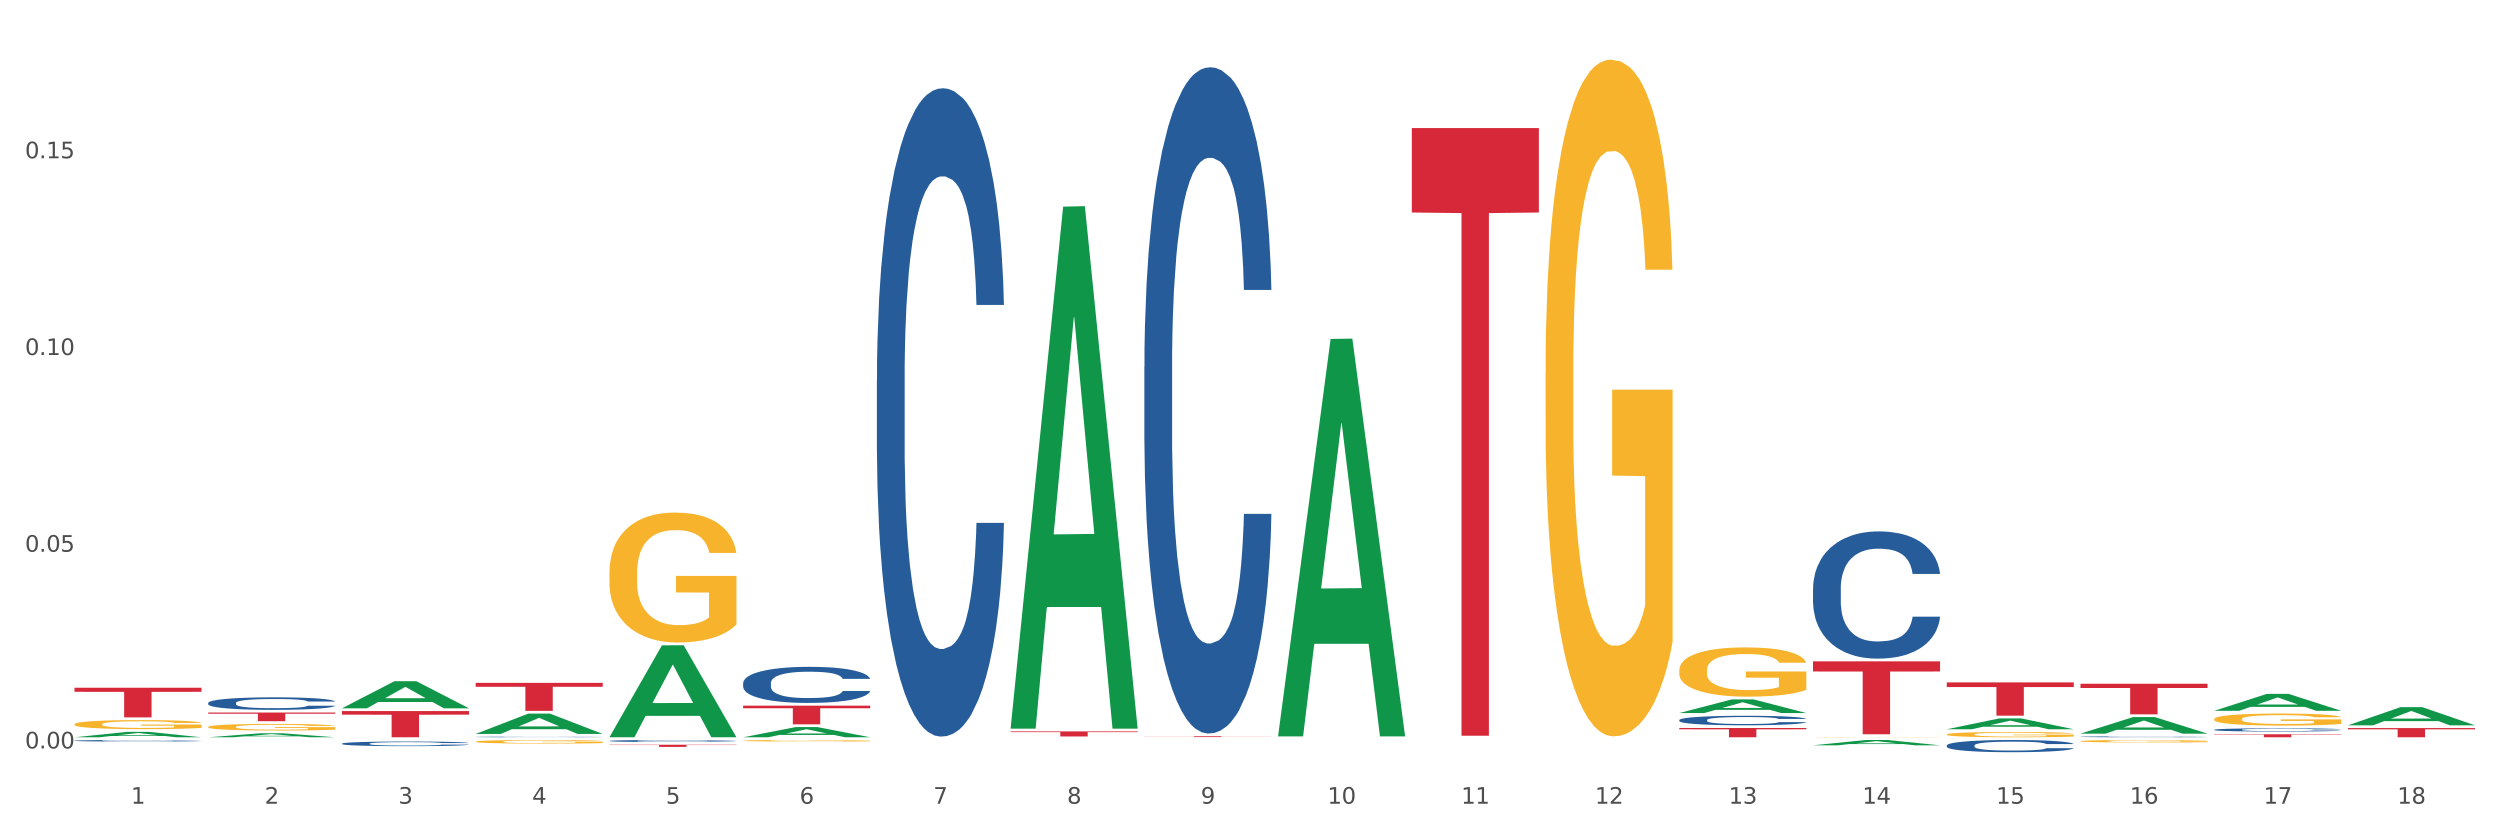 <?xml version="1.0" encoding="utf-8" standalone="no"?>
<!DOCTYPE svg PUBLIC "-//W3C//DTD SVG 1.1//EN"
  "http://www.w3.org/Graphics/SVG/1.1/DTD/svg11.dtd">
<svg xmlns:xlink="http://www.w3.org/1999/xlink" width="1080pt" height="360pt" viewBox="0 0 1080 360" xmlns="http://www.w3.org/2000/svg" version="1.1">
 <rect x="0" y="0" width="1080" height="360" fill="#333333" stroke="none"/>
 <defs>
  <style type="text/css">*{stroke-linejoin: round; stroke-linecap: butt}</style>
 </defs>
 <g id="figure_1">
  <g id="patch_1">
   <path d="M 0 360 
L 1080 360 
L 1080 0 
L 0 0 
z
" style="fill: #ffffff; stroke: #ffffff; stroke-linejoin: miter"/>
  </g>
  <g id="axes_1">
   <g id="matplotlib.axis_1">
    <g id="xtick_1">
     <g id="text_1">
      <!-- 1 -->
      <g style="fill: #4d4d4d" transform="translate(56.563 347.204) scale(0.096 -0.096)">
       <defs>
        <path id="DejaVuSans-31" d="M 794 531 
L 1825 531 
L 1825 4091 
L 703 3866 
L 703 4441 
L 1819 4666 
L 2450 4666 
L 2450 531 
L 3481 531 
L 3481 0 
L 794 0 
L 794 531 
z
" transform="scale(0.016)"/>
       </defs>
       <use xlink:href="#DejaVuSans-31"/>
      </g>
     </g>
    </g>
    <g id="xtick_2">
     <g id="text_2">
      <!-- 2 -->
      <g style="fill: #4d4d4d" transform="translate(114.336 347.204) scale(0.096 -0.096)">
       <defs>
        <path id="DejaVuSans-32" d="M 1228 531 
L 3431 531 
L 3431 0 
L 469 0 
L 469 531 
Q 828 903 1448 1529 
Q 2069 2156 2228 2338 
Q 2531 2678 2651 2914 
Q 2772 3150 2772 3378 
Q 2772 3750 2511 3984 
Q 2250 4219 1831 4219 
Q 1534 4219 1204 4116 
Q 875 4013 500 3803 
L 500 4441 
Q 881 4594 1212 4672 
Q 1544 4750 1819 4750 
Q 2544 4750 2975 4387 
Q 3406 4025 3406 3419 
Q 3406 3131 3298 2873 
Q 3191 2616 2906 2266 
Q 2828 2175 2409 1742 
Q 1991 1309 1228 531 
z
" transform="scale(0.016)"/>
       </defs>
       <use xlink:href="#DejaVuSans-32"/>
      </g>
     </g>
    </g>
    <g id="xtick_3">
     <g id="text_3">
      <!-- 3 -->
      <g style="fill: #4d4d4d" transform="translate(172.109 347.204) scale(0.096 -0.096)">
       <defs>
        <path id="DejaVuSans-33" d="M 2597 2516 
Q 3050 2419 3304 2112 
Q 3559 1806 3559 1356 
Q 3559 666 3084 287 
Q 2609 -91 1734 -91 
Q 1441 -91 1130 -33 
Q 819 25 488 141 
L 488 750 
Q 750 597 1062 519 
Q 1375 441 1716 441 
Q 2309 441 2620 675 
Q 2931 909 2931 1356 
Q 2931 1769 2642 2001 
Q 2353 2234 1838 2234 
L 1294 2234 
L 1294 2753 
L 1863 2753 
Q 2328 2753 2575 2939 
Q 2822 3125 2822 3475 
Q 2822 3834 2567 4026 
Q 2313 4219 1838 4219 
Q 1578 4219 1281 4162 
Q 984 4106 628 3988 
L 628 4550 
Q 988 4650 1302 4700 
Q 1616 4750 1894 4750 
Q 2613 4750 3031 4423 
Q 3450 4097 3450 3541 
Q 3450 3153 3228 2886 
Q 3006 2619 2597 2516 
z
" transform="scale(0.016)"/>
       </defs>
       <use xlink:href="#DejaVuSans-33"/>
      </g>
     </g>
    </g>
    <g id="xtick_4">
     <g id="text_4">
      <!-- 4 -->
      <g style="fill: #4d4d4d" transform="translate(229.882 347.204) scale(0.096 -0.096)">
       <defs>
        <path id="DejaVuSans-34" d="M 2419 4116 
L 825 1625 
L 2419 1625 
L 2419 4116 
z
M 2253 4666 
L 3047 4666 
L 3047 1625 
L 3713 1625 
L 3713 1100 
L 3047 1100 
L 3047 0 
L 2419 0 
L 2419 1100 
L 313 1100 
L 313 1709 
L 2253 4666 
z
" transform="scale(0.016)"/>
       </defs>
       <use xlink:href="#DejaVuSans-34"/>
      </g>
     </g>
    </g>
    <g id="xtick_5">
     <g id="text_5">
      <!-- 5 -->
      <g style="fill: #4d4d4d" transform="translate(287.655 347.204) scale(0.096 -0.096)">
       <defs>
        <path id="DejaVuSans-35" d="M 691 4666 
L 3169 4666 
L 3169 4134 
L 1269 4134 
L 1269 2991 
Q 1406 3038 1543 3061 
Q 1681 3084 1819 3084 
Q 2600 3084 3056 2656 
Q 3513 2228 3513 1497 
Q 3513 744 3044 326 
Q 2575 -91 1722 -91 
Q 1428 -91 1123 -41 
Q 819 9 494 109 
L 494 744 
Q 775 591 1075 516 
Q 1375 441 1709 441 
Q 2250 441 2565 725 
Q 2881 1009 2881 1497 
Q 2881 1984 2565 2268 
Q 2250 2553 1709 2553 
Q 1456 2553 1204 2497 
Q 953 2441 691 2322 
L 691 4666 
z
" transform="scale(0.016)"/>
       </defs>
       <use xlink:href="#DejaVuSans-35"/>
      </g>
     </g>
    </g>
    <g id="xtick_6">
     <g id="text_6">
      <!-- 6 -->
      <g style="fill: #4d4d4d" transform="translate(345.428 347.204) scale(0.096 -0.096)">
       <defs>
        <path id="DejaVuSans-36" d="M 2113 2584 
Q 1688 2584 1439 2293 
Q 1191 2003 1191 1497 
Q 1191 994 1439 701 
Q 1688 409 2113 409 
Q 2538 409 2786 701 
Q 3034 994 3034 1497 
Q 3034 2003 2786 2293 
Q 2538 2584 2113 2584 
z
M 3366 4563 
L 3366 3988 
Q 3128 4100 2886 4159 
Q 2644 4219 2406 4219 
Q 1781 4219 1451 3797 
Q 1122 3375 1075 2522 
Q 1259 2794 1537 2939 
Q 1816 3084 2150 3084 
Q 2853 3084 3261 2657 
Q 3669 2231 3669 1497 
Q 3669 778 3244 343 
Q 2819 -91 2113 -91 
Q 1303 -91 875 529 
Q 447 1150 447 2328 
Q 447 3434 972 4092 
Q 1497 4750 2381 4750 
Q 2619 4750 2861 4703 
Q 3103 4656 3366 4563 
z
" transform="scale(0.016)"/>
       </defs>
       <use xlink:href="#DejaVuSans-36"/>
      </g>
     </g>
    </g>
    <g id="xtick_7">
     <g id="text_7">
      <!-- 7 -->
      <g style="fill: #4d4d4d" transform="translate(403.201 347.204) scale(0.096 -0.096)">
       <defs>
        <path id="DejaVuSans-37" d="M 525 4666 
L 3525 4666 
L 3525 4397 
L 1831 0 
L 1172 0 
L 2766 4134 
L 525 4134 
L 525 4666 
z
" transform="scale(0.016)"/>
       </defs>
       <use xlink:href="#DejaVuSans-37"/>
      </g>
     </g>
    </g>
    <g id="xtick_8">
     <g id="text_8">
      <!-- 8 -->
      <g style="fill: #4d4d4d" transform="translate(460.974 347.204) scale(0.096 -0.096)">
       <defs>
        <path id="DejaVuSans-38" d="M 2034 2216 
Q 1584 2216 1326 1975 
Q 1069 1734 1069 1313 
Q 1069 891 1326 650 
Q 1584 409 2034 409 
Q 2484 409 2743 651 
Q 3003 894 3003 1313 
Q 3003 1734 2745 1975 
Q 2488 2216 2034 2216 
z
M 1403 2484 
Q 997 2584 770 2862 
Q 544 3141 544 3541 
Q 544 4100 942 4425 
Q 1341 4750 2034 4750 
Q 2731 4750 3128 4425 
Q 3525 4100 3525 3541 
Q 3525 3141 3298 2862 
Q 3072 2584 2669 2484 
Q 3125 2378 3379 2068 
Q 3634 1759 3634 1313 
Q 3634 634 3220 271 
Q 2806 -91 2034 -91 
Q 1263 -91 848 271 
Q 434 634 434 1313 
Q 434 1759 690 2068 
Q 947 2378 1403 2484 
z
M 1172 3481 
Q 1172 3119 1398 2916 
Q 1625 2713 2034 2713 
Q 2441 2713 2670 2916 
Q 2900 3119 2900 3481 
Q 2900 3844 2670 4047 
Q 2441 4250 2034 4250 
Q 1625 4250 1398 4047 
Q 1172 3844 1172 3481 
z
" transform="scale(0.016)"/>
       </defs>
       <use xlink:href="#DejaVuSans-38"/>
      </g>
     </g>
    </g>
    <g id="xtick_9">
     <g id="text_9">
      <!-- 9 -->
      <g style="fill: #4d4d4d" transform="translate(518.747 347.204) scale(0.096 -0.096)">
       <defs>
        <path id="DejaVuSans-39" d="M 703 97 
L 703 672 
Q 941 559 1184 500 
Q 1428 441 1663 441 
Q 2288 441 2617 861 
Q 2947 1281 2994 2138 
Q 2813 1869 2534 1725 
Q 2256 1581 1919 1581 
Q 1219 1581 811 2004 
Q 403 2428 403 3163 
Q 403 3881 828 4315 
Q 1253 4750 1959 4750 
Q 2769 4750 3195 4129 
Q 3622 3509 3622 2328 
Q 3622 1225 3098 567 
Q 2575 -91 1691 -91 
Q 1453 -91 1209 -44 
Q 966 3 703 97 
z
M 1959 2075 
Q 2384 2075 2632 2365 
Q 2881 2656 2881 3163 
Q 2881 3666 2632 3958 
Q 2384 4250 1959 4250 
Q 1534 4250 1286 3958 
Q 1038 3666 1038 3163 
Q 1038 2656 1286 2365 
Q 1534 2075 1959 2075 
z
" transform="scale(0.016)"/>
       </defs>
       <use xlink:href="#DejaVuSans-39"/>
      </g>
     </g>
    </g>
    <g id="xtick_10">
     <g id="text_10">
      <!-- 10 -->
      <g style="fill: #4d4d4d" transform="translate(573.466 347.204) scale(0.096 -0.096)">
       <defs>
        <path id="DejaVuSans-30" d="M 2034 4250 
Q 1547 4250 1301 3770 
Q 1056 3291 1056 2328 
Q 1056 1369 1301 889 
Q 1547 409 2034 409 
Q 2525 409 2770 889 
Q 3016 1369 3016 2328 
Q 3016 3291 2770 3770 
Q 2525 4250 2034 4250 
z
M 2034 4750 
Q 2819 4750 3233 4129 
Q 3647 3509 3647 2328 
Q 3647 1150 3233 529 
Q 2819 -91 2034 -91 
Q 1250 -91 836 529 
Q 422 1150 422 2328 
Q 422 3509 836 4129 
Q 1250 4750 2034 4750 
z
" transform="scale(0.016)"/>
       </defs>
       <use xlink:href="#DejaVuSans-31"/>
       <use xlink:href="#DejaVuSans-30" transform="translate(63.623 0)"/>
      </g>
     </g>
    </g>
    <g id="xtick_11">
     <g id="text_11">
      <!-- 11 -->
      <g style="fill: #4d4d4d" transform="translate(631.239 347.204) scale(0.096 -0.096)">
       <use xlink:href="#DejaVuSans-31"/>
       <use xlink:href="#DejaVuSans-31" transform="translate(63.623 0)"/>
      </g>
     </g>
    </g>
    <g id="xtick_12">
     <g id="text_12">
      <!-- 12 -->
      <g style="fill: #4d4d4d" transform="translate(689.012 347.204) scale(0.096 -0.096)">
       <use xlink:href="#DejaVuSans-31"/>
       <use xlink:href="#DejaVuSans-32" transform="translate(63.623 0)"/>
      </g>
     </g>
    </g>
    <g id="xtick_13">
     <g id="text_13">
      <!-- 13 -->
      <g style="fill: #4d4d4d" transform="translate(746.785 347.204) scale(0.096 -0.096)">
       <use xlink:href="#DejaVuSans-31"/>
       <use xlink:href="#DejaVuSans-33" transform="translate(63.623 0)"/>
      </g>
     </g>
    </g>
    <g id="xtick_14">
     <g id="text_14">
      <!-- 14 -->
      <g style="fill: #4d4d4d" transform="translate(804.558 347.204) scale(0.096 -0.096)">
       <use xlink:href="#DejaVuSans-31"/>
       <use xlink:href="#DejaVuSans-34" transform="translate(63.623 0)"/>
      </g>
     </g>
    </g>
    <g id="xtick_15">
     <g id="text_15">
      <!-- 15 -->
      <g style="fill: #4d4d4d" transform="translate(862.331 347.204) scale(0.096 -0.096)">
       <use xlink:href="#DejaVuSans-31"/>
       <use xlink:href="#DejaVuSans-35" transform="translate(63.623 0)"/>
      </g>
     </g>
    </g>
    <g id="xtick_16">
     <g id="text_16">
      <!-- 16 -->
      <g style="fill: #4d4d4d" transform="translate(920.104 347.204) scale(0.096 -0.096)">
       <use xlink:href="#DejaVuSans-31"/>
       <use xlink:href="#DejaVuSans-36" transform="translate(63.623 0)"/>
      </g>
     </g>
    </g>
    <g id="xtick_17">
     <g id="text_17">
      <!-- 17 -->
      <g style="fill: #4d4d4d" transform="translate(977.877 347.204) scale(0.096 -0.096)">
       <use xlink:href="#DejaVuSans-31"/>
       <use xlink:href="#DejaVuSans-37" transform="translate(63.623 0)"/>
      </g>
     </g>
    </g>
    <g id="xtick_18">
     <g id="text_18">
      <!-- 18 -->
      <g style="fill: #4d4d4d" transform="translate(1035.65 347.204) scale(0.096 -0.096)">
       <use xlink:href="#DejaVuSans-31"/>
       <use xlink:href="#DejaVuSans-38" transform="translate(63.623 0)"/>
      </g>
     </g>
    </g>
    <g id="xtick_19"/>
    <g id="xtick_20"/>
    <g id="xtick_21"/>
    <g id="xtick_22"/>
    <g id="xtick_23"/>
    <g id="xtick_24"/>
    <g id="xtick_25"/>
    <g id="xtick_26"/>
    <g id="xtick_27"/>
    <g id="xtick_28"/>
    <g id="xtick_29"/>
    <g id="xtick_30"/>
    <g id="xtick_31"/>
    <g id="xtick_32"/>
    <g id="xtick_33"/>
    <g id="xtick_34"/>
    <g id="xtick_35"/>
   </g>
   <g id="matplotlib.axis_2">
    <g id="ytick_1">
     <g id="text_19">
      <!-- 0.00 -->
      <g style="fill: #4d4d4d" transform="translate(10.8 323.331) scale(0.096 -0.096)">
       <defs>
        <path id="DejaVuSans-2e" d="M 684 794 
L 1344 794 
L 1344 0 
L 684 0 
L 684 794 
z
" transform="scale(0.016)"/>
       </defs>
       <use xlink:href="#DejaVuSans-30"/>
       <use xlink:href="#DejaVuSans-2e" transform="translate(63.623 0)"/>
       <use xlink:href="#DejaVuSans-30" transform="translate(95.41 0)"/>
       <use xlink:href="#DejaVuSans-30" transform="translate(159.033 0)"/>
      </g>
     </g>
    </g>
    <g id="ytick_2">
     <g id="text_20">
      <!-- 0.05 -->
      <g style="fill: #4d4d4d" transform="translate(10.8 238.348) scale(0.096 -0.096)">
       <use xlink:href="#DejaVuSans-30"/>
       <use xlink:href="#DejaVuSans-2e" transform="translate(63.623 0)"/>
       <use xlink:href="#DejaVuSans-30" transform="translate(95.41 0)"/>
       <use xlink:href="#DejaVuSans-35" transform="translate(159.033 0)"/>
      </g>
     </g>
    </g>
    <g id="ytick_3">
     <g id="text_21">
      <!-- 0.10 -->
      <g style="fill: #4d4d4d" transform="translate(10.8 153.365) scale(0.096 -0.096)">
       <use xlink:href="#DejaVuSans-30"/>
       <use xlink:href="#DejaVuSans-2e" transform="translate(63.623 0)"/>
       <use xlink:href="#DejaVuSans-31" transform="translate(95.41 0)"/>
       <use xlink:href="#DejaVuSans-30" transform="translate(159.033 0)"/>
      </g>
     </g>
    </g>
    <g id="ytick_4">
     <g id="text_22">
      <!-- 0.15 -->
      <g style="fill: #4d4d4d" transform="translate(10.8 68.381) scale(0.096 -0.096)">
       <use xlink:href="#DejaVuSans-30"/>
       <use xlink:href="#DejaVuSans-2e" transform="translate(63.623 0)"/>
       <use xlink:href="#DejaVuSans-31" transform="translate(95.41 0)"/>
       <use xlink:href="#DejaVuSans-35" transform="translate(159.033 0)"/>
      </g>
     </g>
    </g>
    <g id="ytick_5"/>
    <g id="ytick_6"/>
    <g id="ytick_7"/>
    <g id="ytick_8"/>
   </g>
   <g id="PolyCollection_1">
    <path d="M 321.04 318.5 
L 321.096 318.496 
L 343.729 314.1 
L 353.122 314.096 
L 375.924 318.509 
L 365.061 318.509 
L 360.138 317.481 
L 336.77 317.481 
L 336.6 317.497 
L 331.847 318.509 
L 321.04 318.509 
L 321.04 318.5 
L 339.712 316.868 
L 357.196 316.864 
L 348.539 315.036 
L 348.425 315.028 
L 348.312 315.04 
L 339.655 316.864 
L 339.712 316.868 
L 321.04 318.5 
z
" clip-path="url(#p76818d6531)" style="fill: #109648"/>
    <path d="M 898.77 320.18 
L 898.835 320.179 
L 898.835 320.144 
L 898.964 320.114 
L 899.612 320.04 
L 900.584 319.979 
L 901.297 319.947 
L 902.01 319.92 
L 902.852 319.894 
L 903.889 319.867 
L 905.768 319.826 
L 906.934 319.806 
L 908.36 319.784 
L 910.952 319.753 
L 912.831 319.735 
L 914.775 319.721 
L 917.95 319.703 
L 920.024 319.695 
L 922.227 319.689 
L 924.884 319.685 
L 926.892 319.684 
L 931.299 319.687 
L 935.057 319.696 
L 936.871 319.703 
L 939.204 319.715 
L 940.435 319.722 
L 942.444 319.738 
L 944.517 319.759 
L 945.943 319.776 
L 948.081 319.81 
L 949.701 319.843 
L 951.192 319.884 
L 951.969 319.913 
L 952.552 319.939 
L 953.071 319.969 
L 953.589 320.017 
L 941.926 320.017 
L 941.472 319.983 
L 940.759 319.951 
L 939.722 319.919 
L 938.815 319.9 
L 937.26 319.875 
L 935.834 319.86 
L 934.344 319.848 
L 932.53 319.838 
L 931.104 319.833 
L 929.095 319.829 
L 925.143 319.83 
L 922.486 319.838 
L 920.672 319.848 
L 919.505 319.857 
L 918.468 319.867 
L 917.302 319.88 
L 915.941 319.901 
L 914.969 319.919 
L 913.997 319.943 
L 913.22 319.967 
L 912.507 319.994 
L 911.924 320.023 
L 911.47 320.054 
L 911.081 320.091 
L 910.757 320.153 
L 910.757 320.287 
L 910.887 320.317 
L 911.211 320.358 
L 911.6 320.388 
L 912.248 320.424 
L 912.831 320.449 
L 913.933 320.484 
L 915.164 320.513 
L 916.136 320.532 
L 917.108 320.548 
L 918.792 320.569 
L 920.672 320.587 
L 922.292 320.598 
L 924.495 320.608 
L 925.985 320.611 
L 927.281 320.613 
L 930.456 320.613 
L 932.724 320.61 
L 935.251 320.604 
L 937.195 320.595 
L 938.815 320.584 
L 940.63 320.566 
L 941.796 320.55 
L 941.796 320.345 
L 927.54 320.344 
L 927.54 320.208 
L 953.654 320.208 
L 953.654 320.608 
L 952.552 320.628 
L 951.321 320.647 
L 950.025 320.663 
L 948.081 320.684 
L 945.749 320.704 
L 943.675 320.717 
L 941.472 320.729 
L 938.88 320.74 
L 935.51 320.75 
L 933.437 320.754 
L 930.845 320.757 
L 927.799 320.757 
L 925.143 320.756 
L 922.551 320.751 
L 919.829 320.742 
L 917.172 320.729 
L 915.164 320.716 
L 913.155 320.701 
L 911.017 320.68 
L 909.332 320.66 
L 908.036 320.643 
L 906.61 320.62 
L 905.055 320.591 
L 903.889 320.564 
L 902.852 320.537 
L 901.75 320.502 
L 900.973 320.471 
L 900.195 320.433 
L 899.742 320.405 
L 899.223 320.361 
L 898.835 320.299 
L 898.77 320.18 
z
" clip-path="url(#p76818d6531)" style="fill: #f7b32b"/>
    <path d="M 840.997 317.276 
L 841.062 317.274 
L 841.062 317.198 
L 841.191 317.134 
L 841.839 316.977 
L 842.811 316.847 
L 843.524 316.778 
L 844.237 316.721 
L 845.079 316.665 
L 846.116 316.606 
L 847.995 316.52 
L 849.161 316.477 
L 850.587 316.43 
L 853.179 316.364 
L 855.058 316.326 
L 857.002 316.294 
L 860.177 316.257 
L 862.251 316.24 
L 864.454 316.227 
L 867.111 316.219 
L 869.119 316.217 
L 873.526 316.223 
L 877.284 316.242 
L 879.098 316.257 
L 881.431 316.282 
L 882.662 316.299 
L 884.671 316.332 
L 886.744 316.376 
L 888.17 316.414 
L 890.308 316.485 
L 891.928 316.556 
L 893.419 316.644 
L 894.196 316.705 
L 894.779 316.761 
L 895.298 316.826 
L 895.816 316.929 
L 884.153 316.929 
L 883.699 316.855 
L 882.986 316.786 
L 881.949 316.719 
L 881.042 316.677 
L 879.487 316.625 
L 878.061 316.592 
L 876.571 316.566 
L 874.757 316.546 
L 873.331 316.535 
L 871.322 316.527 
L 867.37 316.529 
L 864.713 316.546 
L 862.899 316.566 
L 861.732 316.585 
L 860.695 316.606 
L 859.529 316.636 
L 858.168 316.68 
L 857.196 316.719 
L 856.224 316.769 
L 855.447 316.82 
L 854.734 316.878 
L 854.151 316.941 
L 853.697 317.006 
L 853.308 317.085 
L 852.984 317.217 
L 852.984 317.504 
L 853.114 317.569 
L 853.438 317.655 
L 853.827 317.72 
L 854.475 317.797 
L 855.058 317.849 
L 856.16 317.925 
L 857.391 317.987 
L 858.363 318.027 
L 859.335 318.061 
L 861.019 318.107 
L 862.899 318.144 
L 864.519 318.167 
L 866.722 318.188 
L 868.212 318.197 
L 869.508 318.201 
L 872.683 318.201 
L 874.951 318.195 
L 877.478 318.18 
L 879.422 318.161 
L 881.042 318.138 
L 882.857 318.1 
L 884.023 318.065 
L 884.023 317.628 
L 869.767 317.625 
L 869.767 317.335 
L 895.881 317.335 
L 895.881 318.188 
L 894.779 318.232 
L 893.548 318.272 
L 892.252 318.308 
L 890.308 318.352 
L 887.976 318.393 
L 885.902 318.423 
L 883.699 318.448 
L 881.107 318.471 
L 877.737 318.492 
L 875.664 318.5 
L 873.072 318.506 
L 870.026 318.509 
L 867.37 318.504 
L 864.778 318.494 
L 862.056 318.475 
L 859.4 318.448 
L 857.391 318.421 
L 855.382 318.387 
L 853.244 318.343 
L 851.559 318.301 
L 850.263 318.264 
L 848.837 318.216 
L 847.282 318.153 
L 846.116 318.096 
L 845.079 318.038 
L 843.977 317.962 
L 843.2 317.897 
L 842.422 317.816 
L 841.969 317.755 
L 841.45 317.661 
L 841.062 317.529 
L 840.997 317.276 
z
" clip-path="url(#p76818d6531)" style="fill: #f7b32b"/>
    <path d="M 956.543 310.652 
L 956.607 310.647 
L 956.607 310.476 
L 956.737 310.329 
L 957.385 309.972 
L 958.357 309.678 
L 959.07 309.521 
L 959.783 309.393 
L 960.625 309.265 
L 961.662 309.132 
L 963.541 308.937 
L 964.707 308.837 
L 966.133 308.732 
L 968.725 308.58 
L 970.604 308.495 
L 972.548 308.424 
L 975.723 308.338 
L 977.797 308.3 
L 980 308.272 
L 982.656 308.253 
L 984.665 308.248 
L 989.072 308.262 
L 992.83 308.305 
L 994.644 308.338 
L 996.977 308.395 
L 998.208 308.433 
L 1000.217 308.509 
L 1002.29 308.609 
L 1003.716 308.694 
L 1005.854 308.856 
L 1007.474 309.017 
L 1008.965 309.217 
L 1009.742 309.355 
L 1010.325 309.483 
L 1010.844 309.63 
L 1011.362 309.863 
L 999.698 309.863 
L 999.245 309.697 
L 998.532 309.54 
L 997.495 309.388 
L 996.588 309.293 
L 995.033 309.174 
L 993.607 309.098 
L 992.117 309.041 
L 990.303 308.994 
L 988.877 308.97 
L 986.868 308.951 
L 982.916 308.956 
L 980.259 308.994 
L 978.445 309.041 
L 977.278 309.084 
L 976.241 309.132 
L 975.075 309.198 
L 973.714 309.298 
L 972.742 309.388 
L 971.77 309.502 
L 970.993 309.616 
L 970.28 309.749 
L 969.697 309.892 
L 969.243 310.039 
L 968.854 310.219 
L 968.53 310.519 
L 968.53 311.169 
L 968.66 311.317 
L 968.984 311.512 
L 969.373 311.659 
L 970.021 311.835 
L 970.604 311.953 
L 971.706 312.124 
L 972.937 312.267 
L 973.909 312.357 
L 974.881 312.433 
L 976.565 312.538 
L 978.445 312.623 
L 980.065 312.675 
L 982.268 312.723 
L 983.758 312.742 
L 985.054 312.751 
L 988.229 312.751 
L 990.497 312.737 
L 993.024 312.704 
L 994.968 312.661 
L 996.588 312.609 
L 998.403 312.523 
L 999.569 312.443 
L 999.569 311.45 
L 985.313 311.445 
L 985.313 310.785 
L 1011.427 310.785 
L 1011.427 312.723 
L 1010.325 312.823 
L 1009.094 312.913 
L 1007.798 312.994 
L 1005.854 313.093 
L 1003.522 313.188 
L 1001.448 313.255 
L 999.245 313.312 
L 996.653 313.364 
L 993.283 313.412 
L 991.21 313.431 
L 988.618 313.445 
L 985.572 313.45 
L 982.916 313.44 
L 980.324 313.416 
L 977.602 313.374 
L 974.945 313.312 
L 972.937 313.25 
L 970.928 313.174 
L 968.79 313.074 
L 967.105 312.979 
L 965.809 312.894 
L 964.383 312.785 
L 962.828 312.642 
L 961.662 312.514 
L 960.625 312.381 
L 959.523 312.21 
L 958.746 312.063 
L 957.968 311.877 
L 957.515 311.74 
L 956.996 311.526 
L 956.607 311.226 
L 956.543 310.652 
z
" clip-path="url(#p76818d6531)" style="fill: #f7b32b"/>
    <path d="M 32.175 312.886 
L 32.24 312.883 
L 32.24 312.754 
L 32.369 312.644 
L 33.017 312.377 
L 33.989 312.156 
L 34.702 312.039 
L 35.415 311.943 
L 36.257 311.846 
L 37.294 311.747 
L 39.173 311.601 
L 40.34 311.526 
L 41.765 311.448 
L 44.357 311.334 
L 46.236 311.27 
L 48.18 311.216 
L 51.355 311.152 
L 53.429 311.124 
L 55.632 311.102 
L 58.289 311.088 
L 60.298 311.084 
L 64.704 311.095 
L 68.462 311.127 
L 70.277 311.152 
L 72.609 311.195 
L 73.84 311.223 
L 75.849 311.28 
L 77.923 311.355 
L 79.348 311.419 
L 81.487 311.54 
L 83.107 311.661 
L 84.597 311.811 
L 85.375 311.914 
L 85.958 312.01 
L 86.476 312.121 
L 86.995 312.295 
L 75.331 312.295 
L 74.877 312.17 
L 74.164 312.053 
L 73.128 311.939 
L 72.22 311.868 
L 70.665 311.779 
L 69.24 311.722 
L 67.749 311.679 
L 65.935 311.643 
L 64.509 311.626 
L 62.501 311.611 
L 58.548 311.615 
L 55.891 311.643 
L 54.077 311.679 
L 52.911 311.711 
L 51.874 311.747 
L 50.707 311.797 
L 49.347 311.871 
L 48.375 311.939 
L 47.403 312.024 
L 46.625 312.11 
L 45.912 312.21 
L 45.329 312.316 
L 44.876 312.427 
L 44.487 312.562 
L 44.163 312.786 
L 44.163 313.274 
L 44.292 313.385 
L 44.616 313.531 
L 45.005 313.641 
L 45.653 313.773 
L 46.236 313.862 
L 47.338 313.99 
L 48.569 314.097 
L 49.541 314.164 
L 50.513 314.221 
L 52.198 314.3 
L 54.077 314.364 
L 55.697 314.403 
L 57.9 314.439 
L 59.39 314.453 
L 60.686 314.46 
L 63.861 314.46 
L 66.129 314.449 
L 68.657 314.424 
L 70.601 314.392 
L 72.22 314.353 
L 74.035 314.289 
L 75.201 314.228 
L 75.201 313.484 
L 60.946 313.481 
L 60.946 312.986 
L 87.059 312.986 
L 87.059 314.439 
L 85.958 314.513 
L 84.727 314.581 
L 83.431 314.641 
L 81.487 314.716 
L 79.154 314.787 
L 77.08 314.837 
L 74.877 314.88 
L 72.285 314.919 
L 68.916 314.955 
L 66.842 314.969 
L 64.25 314.98 
L 61.205 314.983 
L 58.548 314.976 
L 55.956 314.958 
L 53.235 314.926 
L 50.578 314.88 
L 48.569 314.834 
L 46.56 314.777 
L 44.422 314.702 
L 42.737 314.631 
L 41.441 314.567 
L 40.016 314.485 
L 38.46 314.378 
L 37.294 314.282 
L 36.257 314.182 
L 35.156 314.054 
L 34.378 313.944 
L 33.601 313.805 
L 33.147 313.701 
L 32.629 313.541 
L 32.24 313.317 
L 32.175 312.886 
z
" clip-path="url(#p76818d6531)" style="fill: #f7b32b"/>
    <path d="M 89.948 314.048 
L 90.013 314.046 
L 90.013 313.952 
L 90.142 313.871 
L 90.79 313.676 
L 91.762 313.514 
L 92.475 313.428 
L 93.188 313.358 
L 94.03 313.288 
L 95.067 313.215 
L 96.946 313.108 
L 98.113 313.053 
L 99.538 312.996 
L 102.13 312.913 
L 104.009 312.866 
L 105.953 312.827 
L 109.128 312.78 
L 111.202 312.759 
L 113.405 312.743 
L 116.062 312.733 
L 118.071 312.73 
L 122.477 312.738 
L 126.235 312.762 
L 128.049 312.78 
L 130.382 312.811 
L 131.613 312.832 
L 133.622 312.874 
L 135.696 312.928 
L 137.121 312.975 
L 139.26 313.064 
L 140.88 313.152 
L 142.37 313.262 
L 143.148 313.337 
L 143.731 313.408 
L 144.249 313.488 
L 144.768 313.616 
L 133.104 313.616 
L 132.65 313.525 
L 131.937 313.439 
L 130.901 313.355 
L 129.993 313.303 
L 128.438 313.238 
L 127.013 313.197 
L 125.522 313.165 
L 123.708 313.139 
L 122.282 313.126 
L 120.274 313.116 
L 116.321 313.118 
L 113.664 313.139 
L 111.85 313.165 
L 110.684 313.189 
L 109.647 313.215 
L 108.48 313.251 
L 107.12 313.306 
L 106.148 313.355 
L 105.176 313.418 
L 104.398 313.48 
L 103.685 313.553 
L 103.102 313.631 
L 102.648 313.712 
L 102.26 313.811 
L 101.936 313.975 
L 101.936 314.332 
L 102.065 314.413 
L 102.389 314.52 
L 102.778 314.6 
L 103.426 314.697 
L 104.009 314.762 
L 105.111 314.856 
L 106.342 314.934 
L 107.314 314.983 
L 108.286 315.025 
L 109.971 315.082 
L 111.85 315.129 
L 113.47 315.158 
L 115.673 315.184 
L 117.163 315.194 
L 118.459 315.199 
L 121.634 315.199 
L 123.902 315.191 
L 126.43 315.173 
L 128.373 315.15 
L 129.993 315.121 
L 131.808 315.074 
L 132.974 315.03 
L 132.974 314.486 
L 118.719 314.483 
L 118.719 314.121 
L 144.832 314.121 
L 144.832 315.184 
L 143.731 315.238 
L 142.5 315.288 
L 141.204 315.332 
L 139.26 315.387 
L 136.927 315.439 
L 134.853 315.475 
L 132.65 315.507 
L 130.058 315.535 
L 126.689 315.561 
L 124.615 315.572 
L 122.023 315.58 
L 118.978 315.582 
L 116.321 315.577 
L 113.729 315.564 
L 111.007 315.54 
L 108.351 315.507 
L 106.342 315.473 
L 104.333 315.431 
L 102.195 315.376 
L 100.51 315.324 
L 99.214 315.277 
L 97.789 315.218 
L 96.233 315.139 
L 95.067 315.069 
L 94.03 314.996 
L 92.929 314.902 
L 92.151 314.822 
L 91.374 314.72 
L 90.92 314.645 
L 90.402 314.527 
L 90.013 314.363 
L 89.948 314.048 
z
" clip-path="url(#p76818d6531)" style="fill: #f7b32b"/>
    <path d="M 205.494 320.397 
L 205.559 320.395 
L 205.559 320.345 
L 205.688 320.301 
L 206.336 320.195 
L 207.308 320.108 
L 208.021 320.062 
L 208.734 320.024 
L 209.576 319.986 
L 210.613 319.946 
L 212.492 319.888 
L 213.659 319.859 
L 215.084 319.828 
L 217.676 319.783 
L 219.555 319.757 
L 221.499 319.736 
L 224.674 319.711 
L 226.748 319.7 
L 228.951 319.691 
L 231.608 319.686 
L 233.616 319.684 
L 238.023 319.688 
L 241.781 319.701 
L 243.595 319.711 
L 245.928 319.728 
L 247.159 319.739 
L 249.168 319.762 
L 251.242 319.791 
L 252.667 319.817 
L 254.806 319.864 
L 256.426 319.912 
L 257.916 319.971 
L 258.694 320.012 
L 259.277 320.05 
L 259.795 320.094 
L 260.313 320.163 
L 248.65 320.163 
L 248.196 320.114 
L 247.483 320.067 
L 246.447 320.022 
L 245.539 319.994 
L 243.984 319.959 
L 242.559 319.936 
L 241.068 319.919 
L 239.254 319.905 
L 237.828 319.898 
L 235.82 319.893 
L 231.867 319.894 
L 229.21 319.905 
L 227.396 319.919 
L 226.229 319.932 
L 225.193 319.946 
L 224.026 319.966 
L 222.666 319.995 
L 221.694 320.022 
L 220.722 320.056 
L 219.944 320.09 
L 219.231 320.129 
L 218.648 320.171 
L 218.194 320.215 
L 217.806 320.268 
L 217.482 320.357 
L 217.482 320.55 
L 217.611 320.594 
L 217.935 320.651 
L 218.324 320.695 
L 218.972 320.747 
L 219.555 320.782 
L 220.657 320.833 
L 221.888 320.875 
L 222.86 320.902 
L 223.832 320.925 
L 225.517 320.955 
L 227.396 320.981 
L 229.016 320.996 
L 231.219 321.01 
L 232.709 321.016 
L 234.005 321.019 
L 237.18 321.019 
L 239.448 321.015 
L 241.975 321.005 
L 243.919 320.992 
L 245.539 320.977 
L 247.354 320.951 
L 248.52 320.927 
L 248.52 320.633 
L 234.264 320.632 
L 234.264 320.436 
L 260.378 320.436 
L 260.378 321.01 
L 259.277 321.04 
L 258.046 321.067 
L 256.75 321.091 
L 254.806 321.12 
L 252.473 321.148 
L 250.399 321.168 
L 248.196 321.185 
L 245.604 321.2 
L 242.235 321.215 
L 240.161 321.22 
L 237.569 321.224 
L 234.524 321.226 
L 231.867 321.223 
L 229.275 321.216 
L 226.553 321.203 
L 223.897 321.185 
L 221.888 321.167 
L 219.879 321.144 
L 217.741 321.115 
L 216.056 321.086 
L 214.76 321.061 
L 213.335 321.029 
L 211.779 320.986 
L 210.613 320.948 
L 209.576 320.909 
L 208.475 320.858 
L 207.697 320.815 
L 206.92 320.76 
L 206.466 320.719 
L 205.948 320.656 
L 205.559 320.567 
L 205.494 320.397 
z
" clip-path="url(#p76818d6531)" style="fill: #f7b32b"/>
    <path d="M 263.267 247.377 
L 263.332 247.325 
L 263.332 245.48 
L 263.461 243.891 
L 264.109 240.046 
L 265.081 236.867 
L 265.794 235.176 
L 266.507 233.792 
L 267.349 232.407 
L 268.386 230.972 
L 270.265 228.87 
L 271.432 227.794 
L 272.857 226.666 
L 275.449 225.025 
L 277.328 224.103 
L 279.272 223.334 
L 282.447 222.411 
L 284.521 222.001 
L 286.724 221.693 
L 289.381 221.488 
L 291.389 221.437 
L 295.796 221.591 
L 299.554 222.052 
L 301.368 222.411 
L 303.701 223.026 
L 304.932 223.436 
L 306.941 224.256 
L 309.015 225.333 
L 310.44 226.256 
L 312.579 227.999 
L 314.199 229.742 
L 315.689 231.895 
L 316.466 233.381 
L 317.05 234.766 
L 317.568 236.355 
L 318.086 238.867 
L 306.423 238.867 
L 305.969 237.072 
L 305.256 235.381 
L 304.22 233.74 
L 303.312 232.715 
L 301.757 231.433 
L 300.332 230.613 
L 298.841 229.998 
L 297.027 229.485 
L 295.601 229.229 
L 293.593 229.024 
L 289.64 229.075 
L 286.983 229.485 
L 285.169 229.998 
L 284.002 230.459 
L 282.966 230.972 
L 281.799 231.69 
L 280.439 232.766 
L 279.467 233.74 
L 278.495 234.971 
L 277.717 236.201 
L 277.004 237.636 
L 276.421 239.174 
L 275.967 240.763 
L 275.579 242.712 
L 275.255 245.941 
L 275.255 252.964 
L 275.384 254.554 
L 275.708 256.655 
L 276.097 258.245 
L 276.745 260.141 
L 277.328 261.423 
L 278.43 263.268 
L 279.661 264.806 
L 280.633 265.78 
L 281.605 266.601 
L 283.29 267.728 
L 285.169 268.651 
L 286.789 269.215 
L 288.992 269.728 
L 290.482 269.933 
L 291.778 270.035 
L 294.953 270.035 
L 297.221 269.881 
L 299.748 269.523 
L 301.692 269.061 
L 303.312 268.497 
L 305.127 267.575 
L 306.293 266.703 
L 306.293 255.989 
L 292.037 255.938 
L 292.037 248.812 
L 318.151 248.812 
L 318.151 269.728 
L 317.05 270.804 
L 315.819 271.778 
L 314.523 272.65 
L 312.579 273.726 
L 310.246 274.752 
L 308.172 275.469 
L 305.969 276.084 
L 303.377 276.648 
L 300.008 277.161 
L 297.934 277.366 
L 295.342 277.52 
L 292.297 277.571 
L 289.64 277.469 
L 287.048 277.212 
L 284.326 276.751 
L 281.67 276.084 
L 279.661 275.418 
L 277.652 274.598 
L 275.514 273.521 
L 273.829 272.496 
L 272.533 271.573 
L 271.108 270.394 
L 269.552 268.856 
L 268.386 267.472 
L 267.349 266.037 
L 266.248 264.191 
L 265.47 262.602 
L 264.692 260.603 
L 264.239 259.116 
L 263.721 256.809 
L 263.332 253.579 
L 263.267 247.377 
z
" clip-path="url(#p76818d6531)" style="fill: #f7b32b"/>
    <path d="M 898.77 316.927 
L 898.826 316.92 
L 921.459 309.786 
L 930.852 309.78 
L 953.654 316.94 
L 942.79 316.94 
L 937.868 315.273 
L 914.499 315.273 
L 914.33 315.3 
L 909.577 316.94 
L 898.77 316.94 
L 898.77 316.927 
L 917.442 314.278 
L 934.925 314.271 
L 926.268 311.306 
L 926.155 311.292 
L 926.042 311.313 
L 917.385 314.271 
L 917.442 314.278 
L 898.77 316.927 
z
" clip-path="url(#p76818d6531)" style="fill: #109648"/>
    <path d="M 436.586 314.369 
L 436.642 314.157 
L 459.275 89.275 
L 468.668 89.063 
L 491.47 314.792 
L 480.606 314.792 
L 475.684 262.228 
L 452.316 262.228 
L 452.146 263.076 
L 447.393 314.792 
L 436.586 314.792 
L 436.586 314.369 
L 455.258 230.859 
L 472.742 230.647 
L 464.085 137.176 
L 463.971 136.752 
L 463.858 137.388 
L 455.201 230.647 
L 455.258 230.859 
L 436.586 314.369 
z
" clip-path="url(#p76818d6531)" style="fill: #109648"/>
    <path d="M 552.132 317.806 
L 552.188 317.645 
L 574.821 146.432 
L 584.214 146.271 
L 607.016 318.129 
L 596.152 318.129 
L 591.23 278.11 
L 567.862 278.11 
L 567.692 278.755 
L 562.939 318.129 
L 552.132 318.129 
L 552.132 317.806 
L 570.804 254.227 
L 588.288 254.065 
L 579.631 182.902 
L 579.517 182.579 
L 579.404 183.063 
L 570.747 254.065 
L 570.804 254.227 
L 552.132 317.806 
z
" clip-path="url(#p76818d6531)" style="fill: #109648"/>
    <path d="M 725.451 308.025 
L 725.507 308.019 
L 748.14 302.142 
L 757.533 302.136 
L 780.335 308.036 
L 769.471 308.036 
L 764.549 306.662 
L 741.181 306.662 
L 741.011 306.684 
L 736.258 308.036 
L 725.451 308.036 
L 725.451 308.025 
L 744.123 305.842 
L 761.607 305.836 
L 752.95 303.394 
L 752.836 303.382 
L 752.723 303.399 
L 744.066 305.836 
L 744.123 305.842 
L 725.451 308.025 
z
" clip-path="url(#p76818d6531)" style="fill: #109648"/>
    <path d="M 147.721 307.168 
L 202.605 307.168 
L 202.605 308.744 
L 181.016 308.755 
L 181.016 318.509 
L 169.18 318.509 
L 169.18 308.755 
L 147.721 308.744 
L 147.721 307.179 
L 147.721 307.168 
z
" clip-path="url(#p76818d6531)" style="fill: #d62839"/>
    <path d="M 956.543 307.058 
L 956.599 307.052 
L 979.232 299.765 
L 988.625 299.758 
L 1011.427 307.072 
L 1000.563 307.072 
L 995.641 305.369 
L 972.272 305.369 
L 972.103 305.396 
L 967.35 307.072 
L 956.543 307.072 
L 956.543 307.058 
L 975.215 304.352 
L 992.698 304.346 
L 984.041 301.317 
L 983.928 301.303 
L 983.815 301.324 
L 975.158 304.346 
L 975.215 304.352 
L 956.543 307.058 
z
" clip-path="url(#p76818d6531)" style="fill: #109648"/>
    <path d="M 1014.316 313.334 
L 1014.372 313.327 
L 1037.005 305.491 
L 1046.398 305.484 
L 1069.2 313.349 
L 1058.336 313.349 
L 1053.414 311.518 
L 1030.045 311.518 
L 1029.876 311.547 
L 1025.123 313.349 
L 1014.316 313.349 
L 1014.316 313.334 
L 1032.988 310.425 
L 1050.471 310.417 
L 1041.814 307.16 
L 1041.701 307.146 
L 1041.588 307.168 
L 1032.931 310.417 
L 1032.988 310.425 
L 1014.316 313.334 
z
" clip-path="url(#p76818d6531)" style="fill: #109648"/>
    <path d="M 436.586 315.968 
L 491.47 315.968 
L 491.47 316.271 
L 469.881 316.273 
L 469.881 318.145 
L 458.045 318.145 
L 458.045 316.273 
L 436.586 316.271 
L 436.586 315.97 
L 436.586 315.968 
z
" clip-path="url(#p76818d6531)" style="fill: #d62839"/>
    <path d="M 89.948 307.826 
L 144.832 307.826 
L 144.832 308.344 
L 123.243 308.347 
L 123.243 311.555 
L 111.407 311.555 
L 111.407 308.347 
L 89.948 308.344 
L 89.948 307.829 
L 89.948 307.826 
z
" clip-path="url(#p76818d6531)" style="fill: #d62839"/>
    <path d="M 32.175 297.087 
L 87.059 297.087 
L 87.059 298.869 
L 65.47 298.881 
L 65.47 309.909 
L 53.635 309.909 
L 53.635 298.881 
L 32.175 298.869 
L 32.175 297.099 
L 32.175 297.087 
z
" clip-path="url(#p76818d6531)" style="fill: #d62839"/>
    <path d="M 32.175 319.984 
L 32.24 319.983 
L 32.24 319.966 
L 32.434 319.943 
L 33.148 319.901 
L 34.056 319.868 
L 35.613 319.83 
L 36.457 319.815 
L 37.56 319.797 
L 39.83 319.768 
L 42.425 319.744 
L 44.242 319.731 
L 45.604 319.722 
L 48.653 319.707 
L 50.405 319.7 
L 52.221 319.695 
L 53.778 319.691 
L 56.373 319.687 
L 58.449 319.685 
L 60.85 319.684 
L 62.861 319.685 
L 65.521 319.687 
L 69.413 319.695 
L 70.905 319.699 
L 72.917 319.706 
L 74.993 319.716 
L 76.679 319.726 
L 78.626 319.74 
L 80.637 319.758 
L 82.583 319.781 
L 83.945 319.802 
L 85.048 319.825 
L 86.021 319.852 
L 86.735 319.882 
L 87.059 319.907 
L 75.187 319.907 
L 74.863 319.885 
L 74.214 319.86 
L 73.565 319.844 
L 72.852 319.83 
L 71.749 319.815 
L 70.776 319.805 
L 69.154 319.794 
L 67.662 319.787 
L 66.429 319.782 
L 64.937 319.779 
L 61.758 319.775 
L 59.487 319.775 
L 58.06 319.776 
L 56.309 319.779 
L 54.816 319.784 
L 53.065 319.791 
L 51.702 319.799 
L 50.34 319.809 
L 49.562 319.816 
L 48.394 319.83 
L 47.615 319.841 
L 46.577 319.86 
L 45.993 319.873 
L 44.955 319.908 
L 44.501 319.933 
L 44.307 319.951 
L 44.177 319.971 
L 44.177 320.066 
L 44.566 320.108 
L 44.891 320.127 
L 45.41 320.147 
L 46.383 320.174 
L 47.81 320.2 
L 49.302 320.219 
L 50.535 320.231 
L 51.702 320.239 
L 52.87 320.246 
L 54.297 320.252 
L 55.465 320.256 
L 57.217 320.259 
L 59.293 320.261 
L 60.915 320.261 
L 64.223 320.258 
L 65.715 320.255 
L 67.143 320.251 
L 68.7 320.244 
L 69.932 320.237 
L 70.646 320.231 
L 71.814 320.22 
L 72.722 320.208 
L 73.5 320.194 
L 74.019 320.181 
L 74.603 320.163 
L 75.057 320.142 
L 75.187 320.131 
L 87.059 320.131 
L 86.8 320.153 
L 86.346 320.175 
L 85.437 320.203 
L 84.724 320.22 
L 83.621 320.24 
L 82.453 320.257 
L 80.831 320.276 
L 79.339 320.29 
L 77.782 320.302 
L 76.095 320.313 
L 73.046 320.328 
L 71.943 320.333 
L 69.608 320.34 
L 67.791 320.344 
L 65.132 320.348 
L 62.407 320.351 
L 59.552 320.351 
L 57.022 320.35 
L 54.233 320.347 
L 52.481 320.343 
L 50.535 320.337 
L 48.264 320.329 
L 46.123 320.319 
L 44.112 320.306 
L 42.231 320.292 
L 40.479 320.276 
L 38.208 320.25 
L 36.522 320.225 
L 35.289 320.201 
L 34.446 320.181 
L 33.602 320.155 
L 33.148 320.138 
L 32.434 320.095 
L 32.175 320.055 
L 32.175 319.984 
z
" clip-path="url(#p76818d6531)" style="fill: #255c99"/>
    <path d="M 205.494 318.361 
L 205.559 318.361 
L 205.559 318.354 
L 205.753 318.345 
L 206.467 318.327 
L 207.375 318.314 
L 208.932 318.299 
L 209.776 318.293 
L 210.879 318.286 
L 213.149 318.274 
L 215.744 318.264 
L 217.561 318.259 
L 218.923 318.256 
L 221.972 318.25 
L 223.724 318.247 
L 225.54 318.245 
L 227.097 318.243 
L 229.692 318.241 
L 231.768 318.241 
L 234.169 318.24 
L 236.18 318.241 
L 238.84 318.242 
L 242.732 318.245 
L 244.224 318.246 
L 246.236 318.249 
L 248.312 318.253 
L 249.998 318.257 
L 251.945 318.263 
L 253.956 318.27 
L 255.902 318.279 
L 257.264 318.288 
L 258.367 318.297 
L 259.34 318.308 
L 260.054 318.32 
L 260.378 318.33 
L 248.506 318.33 
L 248.182 318.321 
L 247.533 318.311 
L 246.884 318.305 
L 246.171 318.299 
L 245.068 318.293 
L 244.095 318.289 
L 242.473 318.285 
L 240.981 318.282 
L 239.748 318.28 
L 238.256 318.278 
L 235.077 318.277 
L 232.806 318.277 
L 231.379 318.277 
L 229.627 318.279 
L 228.135 318.28 
L 226.384 318.283 
L 225.021 318.286 
L 223.659 318.291 
L 222.88 318.294 
L 221.713 318.299 
L 220.934 318.303 
L 219.896 318.311 
L 219.312 318.316 
L 218.274 318.33 
L 217.82 318.341 
L 217.626 318.348 
L 217.496 318.356 
L 217.496 318.394 
L 217.885 318.411 
L 218.209 318.418 
L 218.728 318.427 
L 219.702 318.437 
L 221.129 318.448 
L 222.621 318.455 
L 223.854 318.46 
L 225.021 318.463 
L 226.189 318.466 
L 227.616 318.469 
L 228.784 318.47 
L 230.536 318.472 
L 232.612 318.472 
L 234.234 318.472 
L 237.542 318.471 
L 239.034 318.47 
L 240.462 318.468 
L 242.019 318.465 
L 243.251 318.463 
L 243.965 318.46 
L 245.133 318.456 
L 246.041 318.451 
L 246.819 318.445 
L 247.338 318.44 
L 247.922 318.433 
L 248.376 318.425 
L 248.506 318.42 
L 260.378 318.42 
L 260.119 318.429 
L 259.665 318.438 
L 258.756 318.449 
L 258.043 318.456 
L 256.94 318.464 
L 255.772 318.471 
L 254.15 318.478 
L 252.658 318.484 
L 251.101 318.489 
L 249.414 318.493 
L 246.365 318.499 
L 245.262 318.501 
L 242.927 318.504 
L 241.11 318.506 
L 238.45 318.507 
L 235.726 318.508 
L 232.871 318.509 
L 230.341 318.508 
L 227.551 318.507 
L 225.8 318.505 
L 223.854 318.503 
L 221.583 318.499 
L 219.442 318.495 
L 217.431 318.49 
L 215.55 318.485 
L 213.798 318.478 
L 211.527 318.468 
L 209.841 318.458 
L 208.608 318.448 
L 207.765 318.44 
L 206.921 318.43 
L 206.467 318.423 
L 205.753 318.405 
L 205.494 318.39 
L 205.494 318.361 
z
" clip-path="url(#p76818d6531)" style="fill: #255c99"/>
    <path d="M 321.04 295.074 
L 321.105 295.06 
L 321.105 294.661 
L 321.299 294.12 
L 322.013 293.123 
L 322.921 292.369 
L 324.478 291.486 
L 325.322 291.116 
L 326.425 290.703 
L 328.695 290.033 
L 331.29 289.464 
L 333.107 289.151 
L 334.469 288.951 
L 337.518 288.595 
L 339.27 288.439 
L 341.086 288.311 
L 342.643 288.225 
L 345.238 288.125 
L 347.314 288.083 
L 349.715 288.068 
L 351.726 288.083 
L 354.386 288.14 
L 358.278 288.311 
L 359.77 288.41 
L 361.781 288.581 
L 363.857 288.809 
L 365.544 289.037 
L 367.49 289.364 
L 369.502 289.791 
L 371.448 290.332 
L 372.81 290.831 
L 373.913 291.358 
L 374.886 291.998 
L 375.6 292.696 
L 375.924 293.28 
L 364.052 293.28 
L 363.728 292.753 
L 363.079 292.184 
L 362.43 291.799 
L 361.717 291.486 
L 360.614 291.13 
L 359.641 290.902 
L 358.019 290.631 
L 356.527 290.461 
L 355.294 290.361 
L 353.802 290.276 
L 350.623 290.19 
L 348.352 290.19 
L 346.925 290.219 
L 345.173 290.29 
L 343.681 290.389 
L 341.93 290.56 
L 340.567 290.745 
L 339.205 290.987 
L 338.426 291.158 
L 337.259 291.472 
L 336.48 291.728 
L 335.442 292.169 
L 334.858 292.483 
L 333.82 293.294 
L 333.366 293.892 
L 333.172 294.305 
L 333.042 294.761 
L 333.042 296.982 
L 333.431 297.979 
L 333.755 298.406 
L 334.274 298.89 
L 335.248 299.517 
L 336.675 300.129 
L 338.167 300.57 
L 339.4 300.841 
L 340.567 301.04 
L 341.735 301.197 
L 343.162 301.339 
L 344.33 301.425 
L 346.082 301.51 
L 348.158 301.553 
L 349.78 301.553 
L 353.088 301.482 
L 354.58 301.411 
L 356.008 301.311 
L 357.565 301.154 
L 358.797 300.983 
L 359.511 300.855 
L 360.679 300.585 
L 361.587 300.3 
L 362.365 299.972 
L 362.884 299.688 
L 363.468 299.26 
L 363.922 298.776 
L 364.052 298.52 
L 375.924 298.52 
L 375.665 299.033 
L 375.211 299.531 
L 374.302 300.2 
L 373.589 300.585 
L 372.486 301.055 
L 371.318 301.453 
L 369.696 301.895 
L 368.204 302.222 
L 366.647 302.507 
L 364.96 302.763 
L 361.911 303.119 
L 360.808 303.219 
L 358.473 303.39 
L 356.656 303.489 
L 353.996 303.589 
L 351.272 303.646 
L 348.417 303.66 
L 345.887 303.632 
L 343.097 303.546 
L 341.346 303.461 
L 339.4 303.333 
L 337.129 303.133 
L 334.988 302.891 
L 332.977 302.607 
L 331.096 302.279 
L 329.344 301.909 
L 327.073 301.297 
L 325.387 300.699 
L 324.154 300.143 
L 323.311 299.673 
L 322.467 299.075 
L 322.013 298.662 
L 321.299 297.666 
L 321.04 296.74 
L 321.04 295.074 
z
" clip-path="url(#p76818d6531)" style="fill: #255c99"/>
    <path d="M 89.948 303.676 
L 90.013 303.671 
L 90.013 303.533 
L 90.207 303.345 
L 90.921 303 
L 91.829 302.738 
L 93.386 302.433 
L 94.23 302.304 
L 95.333 302.161 
L 97.603 301.929 
L 100.198 301.732 
L 102.015 301.624 
L 103.377 301.555 
L 106.426 301.431 
L 108.178 301.377 
L 109.994 301.333 
L 111.551 301.303 
L 114.146 301.268 
L 116.222 301.254 
L 118.623 301.249 
L 120.634 301.254 
L 123.294 301.273 
L 127.186 301.333 
L 128.678 301.367 
L 130.69 301.426 
L 132.766 301.505 
L 134.452 301.584 
L 136.399 301.698 
L 138.41 301.846 
L 140.356 302.033 
L 141.718 302.206 
L 142.821 302.388 
L 143.794 302.61 
L 144.508 302.852 
L 144.832 303.054 
L 132.96 303.054 
L 132.636 302.872 
L 131.987 302.674 
L 131.338 302.541 
L 130.625 302.433 
L 129.522 302.309 
L 128.549 302.23 
L 126.927 302.137 
L 125.435 302.077 
L 124.202 302.043 
L 122.71 302.013 
L 119.531 301.984 
L 117.26 301.984 
L 115.833 301.994 
L 114.082 302.018 
L 112.589 302.053 
L 110.838 302.112 
L 109.475 302.176 
L 108.113 302.26 
L 107.335 302.319 
L 106.167 302.428 
L 105.388 302.516 
L 104.35 302.669 
L 103.766 302.778 
L 102.728 303.059 
L 102.274 303.266 
L 102.08 303.409 
L 101.95 303.567 
L 101.95 304.337 
L 102.339 304.682 
L 102.663 304.83 
L 103.183 304.998 
L 104.156 305.215 
L 105.583 305.427 
L 107.075 305.58 
L 108.308 305.673 
L 109.475 305.742 
L 110.643 305.797 
L 112.07 305.846 
L 113.238 305.876 
L 114.99 305.905 
L 117.066 305.92 
L 118.688 305.92 
L 121.996 305.895 
L 123.488 305.871 
L 124.916 305.836 
L 126.473 305.782 
L 127.705 305.723 
L 128.419 305.678 
L 129.587 305.584 
L 130.495 305.486 
L 131.273 305.372 
L 131.792 305.274 
L 132.376 305.126 
L 132.83 304.958 
L 132.96 304.869 
L 144.832 304.869 
L 144.573 305.047 
L 144.119 305.219 
L 143.21 305.451 
L 142.497 305.584 
L 141.394 305.747 
L 140.226 305.885 
L 138.604 306.038 
L 137.112 306.152 
L 135.555 306.25 
L 133.868 306.339 
L 130.819 306.463 
L 129.716 306.497 
L 127.381 306.556 
L 125.564 306.591 
L 122.905 306.625 
L 120.18 306.645 
L 117.325 306.65 
L 114.795 306.64 
L 112.006 306.61 
L 110.254 306.581 
L 108.308 306.536 
L 106.037 306.467 
L 103.896 306.384 
L 101.885 306.285 
L 100.004 306.171 
L 98.252 306.043 
L 95.981 305.831 
L 94.295 305.624 
L 93.062 305.432 
L 92.219 305.269 
L 91.375 305.062 
L 90.921 304.919 
L 90.207 304.573 
L 89.948 304.253 
L 89.948 303.676 
z
" clip-path="url(#p76818d6531)" style="fill: #255c99"/>
    <path d="M 147.721 321.239 
L 147.786 321.237 
L 147.786 321.186 
L 147.98 321.117 
L 148.694 320.988 
L 149.602 320.892 
L 151.159 320.778 
L 152.003 320.731 
L 153.106 320.678 
L 155.376 320.592 
L 157.971 320.519 
L 159.788 320.478 
L 161.15 320.453 
L 164.199 320.407 
L 165.951 320.387 
L 167.767 320.37 
L 169.324 320.359 
L 171.919 320.347 
L 173.995 320.341 
L 176.396 320.339 
L 178.407 320.341 
L 181.067 320.348 
L 184.959 320.37 
L 186.451 320.383 
L 188.463 320.405 
L 190.539 320.434 
L 192.225 320.464 
L 194.172 320.506 
L 196.183 320.561 
L 198.129 320.63 
L 199.491 320.694 
L 200.594 320.762 
L 201.567 320.844 
L 202.281 320.934 
L 202.605 321.009 
L 190.733 321.009 
L 190.409 320.941 
L 189.76 320.868 
L 189.111 320.818 
L 188.398 320.778 
L 187.295 320.732 
L 186.322 320.703 
L 184.7 320.668 
L 183.208 320.647 
L 181.975 320.634 
L 180.483 320.623 
L 177.304 320.612 
L 175.033 320.612 
L 173.606 320.615 
L 171.854 320.625 
L 170.362 320.637 
L 168.611 320.659 
L 167.248 320.683 
L 165.886 320.714 
L 165.107 320.736 
L 163.94 320.776 
L 163.161 320.809 
L 162.123 320.866 
L 161.539 320.906 
L 160.501 321.01 
L 160.047 321.087 
L 159.853 321.14 
L 159.723 321.199 
L 159.723 321.484 
L 160.112 321.612 
L 160.436 321.667 
L 160.955 321.729 
L 161.929 321.81 
L 163.356 321.888 
L 164.848 321.945 
L 166.081 321.98 
L 167.248 322.005 
L 168.416 322.025 
L 169.843 322.044 
L 171.011 322.055 
L 172.763 322.066 
L 174.839 322.071 
L 176.461 322.071 
L 179.769 322.062 
L 181.261 322.053 
L 182.689 322.04 
L 184.246 322.02 
L 185.478 321.998 
L 186.192 321.982 
L 187.36 321.947 
L 188.268 321.91 
L 189.046 321.868 
L 189.565 321.832 
L 190.149 321.777 
L 190.603 321.715 
L 190.733 321.682 
L 202.605 321.682 
L 202.346 321.747 
L 201.892 321.811 
L 200.983 321.897 
L 200.27 321.947 
L 199.167 322.007 
L 197.999 322.058 
L 196.377 322.115 
L 194.885 322.157 
L 193.328 322.194 
L 191.641 322.227 
L 188.592 322.272 
L 187.489 322.285 
L 185.154 322.307 
L 183.337 322.32 
L 180.678 322.333 
L 177.953 322.34 
L 175.098 322.342 
L 172.568 322.338 
L 169.778 322.327 
L 168.027 322.316 
L 166.081 322.3 
L 163.81 322.274 
L 161.669 322.243 
L 159.658 322.206 
L 157.777 322.164 
L 156.025 322.117 
L 153.754 322.038 
L 152.068 321.961 
L 150.835 321.89 
L 149.992 321.83 
L 149.148 321.753 
L 148.694 321.7 
L 147.98 321.572 
L 147.721 321.453 
L 147.721 321.239 
z
" clip-path="url(#p76818d6531)" style="fill: #255c99"/>
    <path d="M 494.359 158.386 
L 494.424 158.123 
L 494.424 150.763 
L 494.618 140.774 
L 495.332 122.373 
L 496.24 108.441 
L 497.797 92.143 
L 498.641 85.309 
L 499.743 77.686 
L 502.014 65.331 
L 504.609 54.816 
L 506.426 49.033 
L 507.788 45.353 
L 510.837 38.781 
L 512.589 35.89 
L 514.405 33.524 
L 515.962 31.946 
L 518.557 30.106 
L 520.633 29.318 
L 523.034 29.055 
L 525.045 29.318 
L 527.705 30.369 
L 531.597 33.524 
L 533.089 35.364 
L 535.1 38.518 
L 537.176 42.724 
L 538.863 46.93 
L 540.809 52.976 
L 542.821 60.862 
L 544.767 70.851 
L 546.129 80.051 
L 547.232 89.778 
L 548.205 101.607 
L 548.919 114.487 
L 549.243 125.265 
L 537.371 125.265 
L 537.047 115.539 
L 536.398 105.024 
L 535.749 97.926 
L 535.036 92.143 
L 533.933 85.572 
L 532.96 81.366 
L 531.338 76.371 
L 529.846 73.217 
L 528.613 71.377 
L 527.121 69.8 
L 523.942 68.222 
L 521.671 68.222 
L 520.244 68.748 
L 518.492 70.062 
L 517 71.902 
L 515.249 75.057 
L 513.886 78.474 
L 512.524 82.943 
L 511.745 86.097 
L 510.578 91.88 
L 509.799 96.612 
L 508.761 104.761 
L 508.177 110.544 
L 507.139 125.528 
L 506.685 136.568 
L 506.49 144.191 
L 506.361 152.603 
L 506.361 193.611 
L 506.75 212.011 
L 507.074 219.897 
L 507.593 228.835 
L 508.566 240.401 
L 509.994 251.705 
L 511.486 259.853 
L 512.718 264.848 
L 513.886 268.528 
L 515.054 271.42 
L 516.481 274.048 
L 517.649 275.626 
L 519.401 277.203 
L 521.477 277.991 
L 523.099 277.991 
L 526.407 276.677 
L 527.899 275.363 
L 529.327 273.523 
L 530.884 270.631 
L 532.116 267.477 
L 532.83 265.111 
L 533.998 260.116 
L 534.906 254.859 
L 535.684 248.813 
L 536.203 243.556 
L 536.787 235.67 
L 537.241 226.732 
L 537.371 222 
L 549.243 222 
L 548.984 231.464 
L 548.53 240.664 
L 547.621 253.019 
L 546.908 260.116 
L 545.805 268.791 
L 544.637 276.151 
L 543.015 284.3 
L 541.523 290.346 
L 539.966 295.604 
L 538.279 300.335 
L 535.23 306.907 
L 534.127 308.747 
L 531.792 311.901 
L 529.975 313.741 
L 527.315 315.582 
L 524.591 316.633 
L 521.736 316.896 
L 519.206 316.37 
L 516.416 314.793 
L 514.665 313.216 
L 512.718 310.85 
L 510.448 307.17 
L 508.307 302.701 
L 506.296 297.444 
L 504.414 291.398 
L 502.663 284.563 
L 500.392 273.26 
L 498.705 262.219 
L 497.473 251.967 
L 496.629 243.293 
L 495.786 232.252 
L 495.332 224.629 
L 494.618 206.228 
L 494.359 189.142 
L 494.359 158.386 
z
" clip-path="url(#p76818d6531)" style="fill: #255c99"/>
    <path d="M 898.77 318.292 
L 898.835 318.292 
L 898.835 318.282 
L 899.029 318.268 
L 899.743 318.243 
L 900.651 318.224 
L 902.208 318.202 
L 903.051 318.193 
L 904.154 318.182 
L 906.425 318.165 
L 909.02 318.151 
L 910.836 318.143 
L 912.199 318.138 
L 915.248 318.129 
L 917 318.125 
L 918.816 318.122 
L 920.373 318.12 
L 922.968 318.117 
L 925.044 318.116 
L 927.444 318.116 
L 929.456 318.116 
L 932.116 318.118 
L 936.008 318.122 
L 937.5 318.124 
L 939.511 318.129 
L 941.587 318.134 
L 943.274 318.14 
L 945.22 318.148 
L 947.231 318.159 
L 949.178 318.173 
L 950.54 318.185 
L 951.643 318.199 
L 952.616 318.215 
L 953.33 318.232 
L 953.654 318.247 
L 941.782 318.247 
L 941.458 318.234 
L 940.809 318.219 
L 940.16 318.21 
L 939.446 318.202 
L 938.344 318.193 
L 937.37 318.187 
L 935.749 318.18 
L 934.256 318.176 
L 933.024 318.174 
L 931.532 318.171 
L 928.353 318.169 
L 926.082 318.169 
L 924.655 318.17 
L 922.903 318.172 
L 921.411 318.174 
L 919.659 318.179 
L 918.297 318.183 
L 916.935 318.189 
L 916.156 318.194 
L 914.988 318.202 
L 914.21 318.208 
L 913.172 318.219 
L 912.588 318.227 
L 911.55 318.247 
L 911.096 318.262 
L 910.901 318.273 
L 910.772 318.284 
L 910.772 318.34 
L 911.161 318.365 
L 911.485 318.376 
L 912.004 318.388 
L 912.977 318.404 
L 914.405 318.42 
L 915.897 318.431 
L 917.129 318.438 
L 918.297 318.443 
L 919.465 318.446 
L 920.892 318.45 
L 922.06 318.452 
L 923.811 318.454 
L 925.887 318.455 
L 927.509 318.455 
L 930.818 318.454 
L 932.31 318.452 
L 933.737 318.449 
L 935.294 318.445 
L 936.527 318.441 
L 937.241 318.438 
L 938.408 318.431 
L 939.317 318.424 
L 940.095 318.416 
L 940.614 318.408 
L 941.198 318.398 
L 941.652 318.386 
L 941.782 318.379 
L 953.654 318.379 
L 953.395 318.392 
L 952.94 318.405 
L 952.032 318.421 
L 951.319 318.431 
L 950.216 318.443 
L 949.048 318.453 
L 947.426 318.464 
L 945.934 318.472 
L 944.377 318.479 
L 942.69 318.486 
L 939.641 318.495 
L 938.538 318.497 
L 936.203 318.502 
L 934.386 318.504 
L 931.726 318.507 
L 929.002 318.508 
L 926.147 318.509 
L 923.617 318.508 
L 920.827 318.506 
L 919.076 318.504 
L 917.129 318.5 
L 914.859 318.495 
L 912.718 318.489 
L 910.707 318.482 
L 908.825 318.474 
L 907.074 318.464 
L 904.803 318.449 
L 903.116 318.434 
L 901.884 318.42 
L 901.04 318.408 
L 900.197 318.393 
L 899.743 318.383 
L 899.029 318.358 
L 898.77 318.334 
L 898.77 318.292 
z
" clip-path="url(#p76818d6531)" style="fill: #255c99"/>
    <path d="M 725.451 311.059 
L 725.516 311.056 
L 725.516 310.951 
L 725.71 310.808 
L 726.424 310.545 
L 727.332 310.346 
L 728.889 310.113 
L 729.733 310.015 
L 730.835 309.906 
L 733.106 309.73 
L 735.701 309.579 
L 737.518 309.497 
L 738.88 309.444 
L 741.929 309.35 
L 743.681 309.309 
L 745.497 309.275 
L 747.054 309.253 
L 749.649 309.226 
L 751.725 309.215 
L 754.126 309.211 
L 756.137 309.215 
L 758.797 309.23 
L 762.689 309.275 
L 764.181 309.301 
L 766.192 309.347 
L 768.268 309.407 
L 769.955 309.467 
L 771.901 309.553 
L 773.912 309.666 
L 775.859 309.809 
L 777.221 309.94 
L 778.324 310.079 
L 779.297 310.248 
L 780.011 310.432 
L 780.335 310.586 
L 768.463 310.586 
L 768.139 310.447 
L 767.49 310.297 
L 766.841 310.195 
L 766.127 310.113 
L 765.025 310.019 
L 764.051 309.959 
L 762.43 309.887 
L 760.937 309.842 
L 759.705 309.816 
L 758.213 309.794 
L 755.034 309.771 
L 752.763 309.771 
L 751.336 309.779 
L 749.584 309.797 
L 748.092 309.824 
L 746.341 309.869 
L 744.978 309.918 
L 743.616 309.981 
L 742.837 310.026 
L 741.67 310.109 
L 740.891 310.177 
L 739.853 310.293 
L 739.269 310.376 
L 738.231 310.59 
L 737.777 310.748 
L 737.582 310.857 
L 737.453 310.977 
L 737.453 311.563 
L 737.842 311.826 
L 738.166 311.938 
L 738.685 312.066 
L 739.658 312.231 
L 741.086 312.393 
L 742.578 312.509 
L 743.81 312.581 
L 744.978 312.633 
L 746.146 312.675 
L 747.573 312.712 
L 748.741 312.735 
L 750.493 312.757 
L 752.569 312.769 
L 754.19 312.769 
L 757.499 312.75 
L 758.991 312.731 
L 760.418 312.705 
L 761.975 312.663 
L 763.208 312.618 
L 763.922 312.585 
L 765.089 312.513 
L 765.998 312.438 
L 766.776 312.352 
L 767.295 312.277 
L 767.879 312.164 
L 768.333 312.036 
L 768.463 311.969 
L 780.335 311.969 
L 780.076 312.104 
L 779.621 312.235 
L 778.713 312.412 
L 778 312.513 
L 776.897 312.637 
L 775.729 312.742 
L 774.107 312.859 
L 772.615 312.945 
L 771.058 313.02 
L 769.371 313.088 
L 766.322 313.182 
L 765.219 313.208 
L 762.884 313.253 
L 761.067 313.28 
L 758.407 313.306 
L 755.683 313.321 
L 752.828 313.325 
L 750.298 313.317 
L 747.508 313.295 
L 745.757 313.272 
L 743.81 313.238 
L 741.54 313.186 
L 739.399 313.122 
L 737.388 313.047 
L 735.506 312.96 
L 733.755 312.863 
L 731.484 312.701 
L 729.797 312.543 
L 728.565 312.397 
L 727.721 312.273 
L 726.878 312.115 
L 726.424 312.006 
L 725.71 311.743 
L 725.451 311.499 
L 725.451 311.059 
z
" clip-path="url(#p76818d6531)" style="fill: #255c99"/>
    <path d="M 783.224 254.262 
L 783.289 254.212 
L 783.289 252.806 
L 783.483 250.899 
L 784.197 247.385 
L 785.105 244.725 
L 786.662 241.613 
L 787.506 240.307 
L 788.608 238.852 
L 790.879 236.493 
L 793.474 234.485 
L 795.291 233.38 
L 796.653 232.678 
L 799.702 231.423 
L 801.454 230.871 
L 803.27 230.419 
L 804.827 230.118 
L 807.422 229.766 
L 809.498 229.616 
L 811.899 229.565 
L 813.91 229.616 
L 816.57 229.816 
L 820.462 230.419 
L 821.954 230.77 
L 823.965 231.372 
L 826.041 232.176 
L 827.728 232.979 
L 829.674 234.133 
L 831.685 235.639 
L 833.632 237.547 
L 834.994 239.303 
L 836.097 241.161 
L 837.07 243.42 
L 837.784 245.879 
L 838.108 247.937 
L 826.236 247.937 
L 825.912 246.08 
L 825.263 244.072 
L 824.614 242.717 
L 823.9 241.613 
L 822.798 240.358 
L 821.824 239.554 
L 820.203 238.601 
L 818.71 237.998 
L 817.478 237.647 
L 815.986 237.346 
L 812.807 237.045 
L 810.536 237.045 
L 809.109 237.145 
L 807.357 237.396 
L 805.865 237.747 
L 804.114 238.35 
L 802.751 239.002 
L 801.389 239.856 
L 800.61 240.458 
L 799.443 241.562 
L 798.664 242.466 
L 797.626 244.022 
L 797.042 245.126 
L 796.004 247.987 
L 795.55 250.096 
L 795.355 251.551 
L 795.226 253.158 
L 795.226 260.988 
L 795.615 264.502 
L 795.939 266.008 
L 796.458 267.715 
L 797.431 269.923 
L 798.859 272.082 
L 800.351 273.638 
L 801.583 274.591 
L 802.751 275.294 
L 803.919 275.846 
L 805.346 276.348 
L 806.514 276.649 
L 808.266 276.951 
L 810.342 277.101 
L 811.963 277.101 
L 815.272 276.85 
L 816.764 276.599 
L 818.191 276.248 
L 819.748 275.696 
L 820.981 275.093 
L 821.695 274.642 
L 822.862 273.688 
L 823.771 272.684 
L 824.549 271.529 
L 825.068 270.526 
L 825.652 269.02 
L 826.106 267.313 
L 826.236 266.409 
L 838.108 266.409 
L 837.849 268.217 
L 837.394 269.973 
L 836.486 272.333 
L 835.773 273.688 
L 834.67 275.344 
L 833.502 276.75 
L 831.88 278.306 
L 830.388 279.46 
L 828.831 280.464 
L 827.144 281.368 
L 824.095 282.623 
L 822.992 282.974 
L 820.657 283.577 
L 818.84 283.928 
L 816.18 284.279 
L 813.456 284.48 
L 810.601 284.53 
L 808.071 284.43 
L 805.281 284.129 
L 803.53 283.828 
L 801.583 283.376 
L 799.313 282.673 
L 797.172 281.82 
L 795.161 280.816 
L 793.279 279.661 
L 791.528 278.356 
L 789.257 276.198 
L 787.57 274.089 
L 786.338 272.132 
L 785.494 270.475 
L 784.651 268.367 
L 784.197 266.911 
L 783.483 263.398 
L 783.224 260.135 
L 783.224 254.262 
z
" clip-path="url(#p76818d6531)" style="fill: #255c99"/>
    <path d="M 840.997 322.05 
L 841.062 322.045 
L 841.062 321.911 
L 841.256 321.728 
L 841.97 321.391 
L 842.878 321.136 
L 844.435 320.838 
L 845.278 320.713 
L 846.381 320.574 
L 848.652 320.348 
L 851.247 320.155 
L 853.063 320.05 
L 854.426 319.982 
L 857.475 319.862 
L 859.227 319.809 
L 861.043 319.766 
L 862.6 319.737 
L 865.195 319.703 
L 867.271 319.689 
L 869.672 319.684 
L 871.683 319.689 
L 874.343 319.708 
L 878.235 319.766 
L 879.727 319.8 
L 881.738 319.857 
L 883.814 319.934 
L 885.501 320.011 
L 887.447 320.122 
L 889.458 320.266 
L 891.405 320.449 
L 892.767 320.617 
L 893.87 320.795 
L 894.843 321.011 
L 895.557 321.247 
L 895.881 321.444 
L 884.009 321.444 
L 883.685 321.266 
L 883.036 321.074 
L 882.387 320.944 
L 881.673 320.838 
L 880.571 320.718 
L 879.597 320.641 
L 877.976 320.55 
L 876.483 320.492 
L 875.251 320.458 
L 873.759 320.43 
L 870.58 320.401 
L 868.309 320.401 
L 866.882 320.41 
L 865.13 320.434 
L 863.638 320.468 
L 861.887 320.526 
L 860.524 320.588 
L 859.162 320.67 
L 858.383 320.728 
L 857.216 320.833 
L 856.437 320.92 
L 855.399 321.069 
L 854.815 321.175 
L 853.777 321.449 
L 853.323 321.651 
L 853.128 321.79 
L 852.999 321.944 
L 852.999 322.694 
L 853.388 323.031 
L 853.712 323.175 
L 854.231 323.339 
L 855.204 323.55 
L 856.632 323.757 
L 858.124 323.906 
L 859.356 323.997 
L 860.524 324.065 
L 861.692 324.118 
L 863.119 324.166 
L 864.287 324.195 
L 866.039 324.223 
L 868.115 324.238 
L 869.736 324.238 
L 873.045 324.214 
L 874.537 324.19 
L 875.964 324.156 
L 877.521 324.103 
L 878.754 324.046 
L 879.468 324.002 
L 880.635 323.911 
L 881.544 323.815 
L 882.322 323.704 
L 882.841 323.608 
L 883.425 323.464 
L 883.879 323.3 
L 884.009 323.214 
L 895.881 323.214 
L 895.622 323.387 
L 895.167 323.555 
L 894.259 323.781 
L 893.546 323.911 
L 892.443 324.07 
L 891.275 324.204 
L 889.653 324.353 
L 888.161 324.464 
L 886.604 324.56 
L 884.917 324.647 
L 881.868 324.767 
L 880.765 324.8 
L 878.43 324.858 
L 876.613 324.892 
L 873.953 324.925 
L 871.229 324.945 
L 868.374 324.95 
L 865.844 324.94 
L 863.054 324.911 
L 861.303 324.882 
L 859.356 324.839 
L 857.086 324.772 
L 854.945 324.69 
L 852.934 324.594 
L 851.052 324.483 
L 849.301 324.358 
L 847.03 324.151 
L 845.343 323.949 
L 844.111 323.762 
L 843.267 323.603 
L 842.424 323.401 
L 841.97 323.262 
L 841.256 322.925 
L 840.997 322.613 
L 840.997 322.05 
z
" clip-path="url(#p76818d6531)" style="fill: #255c99"/>
    <path d="M 956.543 315.253 
L 956.608 315.252 
L 956.608 315.216 
L 956.802 315.168 
L 957.516 315.078 
L 958.424 315.011 
L 959.981 314.932 
L 960.824 314.898 
L 961.927 314.861 
L 964.198 314.801 
L 966.793 314.75 
L 968.609 314.722 
L 969.972 314.705 
L 973.021 314.673 
L 974.773 314.659 
L 976.589 314.647 
L 978.146 314.639 
L 980.741 314.631 
L 982.817 314.627 
L 985.217 314.625 
L 987.229 314.627 
L 989.888 314.632 
L 993.781 314.647 
L 995.273 314.656 
L 997.284 314.671 
L 999.36 314.692 
L 1001.047 314.712 
L 1002.993 314.742 
L 1005.004 314.78 
L 1006.951 314.828 
L 1008.313 314.873 
L 1009.416 314.92 
L 1010.389 314.977 
L 1011.103 315.04 
L 1011.427 315.092 
L 999.555 315.092 
L 999.231 315.045 
L 998.582 314.994 
L 997.933 314.96 
L 997.219 314.932 
L 996.116 314.9 
L 995.143 314.879 
L 993.521 314.855 
L 992.029 314.84 
L 990.797 314.831 
L 989.305 314.823 
L 986.126 314.815 
L 983.855 314.815 
L 982.428 314.818 
L 980.676 314.824 
L 979.184 314.833 
L 977.432 314.849 
L 976.07 314.865 
L 974.708 314.887 
L 973.929 314.902 
L 972.761 314.93 
L 971.983 314.953 
L 970.945 314.993 
L 970.361 315.021 
L 969.323 315.094 
L 968.869 315.147 
L 968.674 315.184 
L 968.545 315.225 
L 968.545 315.424 
L 968.934 315.513 
L 969.258 315.551 
L 969.777 315.595 
L 970.75 315.651 
L 972.178 315.706 
L 973.67 315.745 
L 974.902 315.77 
L 976.07 315.787 
L 977.238 315.801 
L 978.665 315.814 
L 979.833 315.822 
L 981.584 315.83 
L 983.66 315.833 
L 985.282 315.833 
L 988.591 315.827 
L 990.083 315.821 
L 991.51 315.812 
L 993.067 315.798 
L 994.3 315.782 
L 995.014 315.771 
L 996.181 315.747 
L 997.09 315.721 
L 997.868 315.692 
L 998.387 315.666 
L 998.971 315.628 
L 999.425 315.585 
L 999.555 315.562 
L 1011.427 315.562 
L 1011.168 315.608 
L 1010.713 315.652 
L 1009.805 315.712 
L 1009.092 315.747 
L 1007.989 315.789 
L 1006.821 315.824 
L 1005.199 315.864 
L 1003.707 315.893 
L 1002.15 315.919 
L 1000.463 315.942 
L 997.414 315.974 
L 996.311 315.983 
L 993.976 315.998 
L 992.159 316.007 
L 989.499 316.016 
L 986.774 316.021 
L 983.92 316.022 
L 981.39 316.02 
L 978.6 316.012 
L 976.849 316.004 
L 974.902 315.993 
L 972.632 315.975 
L 970.491 315.953 
L 968.48 315.928 
L 966.598 315.898 
L 964.847 315.865 
L 962.576 315.81 
L 960.889 315.757 
L 959.657 315.707 
L 958.813 315.665 
L 957.97 315.611 
L 957.516 315.574 
L 956.802 315.485 
L 956.543 315.402 
L 956.543 315.253 
z
" clip-path="url(#p76818d6531)" style="fill: #255c99"/>
    <path d="M 263.267 320.074 
L 263.332 320.074 
L 263.332 320.051 
L 263.526 320.021 
L 264.24 319.966 
L 265.148 319.924 
L 266.705 319.875 
L 267.549 319.854 
L 268.652 319.831 
L 270.922 319.794 
L 273.517 319.762 
L 275.334 319.745 
L 276.696 319.733 
L 279.745 319.714 
L 281.497 319.705 
L 283.313 319.698 
L 284.87 319.693 
L 287.465 319.687 
L 289.541 319.685 
L 291.942 319.684 
L 293.953 319.685 
L 296.613 319.688 
L 300.505 319.698 
L 301.997 319.703 
L 304.008 319.713 
L 306.084 319.725 
L 307.771 319.738 
L 309.717 319.756 
L 311.729 319.78 
L 313.675 319.81 
L 315.037 319.838 
L 316.14 319.867 
L 317.113 319.903 
L 317.827 319.942 
L 318.151 319.975 
L 306.279 319.975 
L 305.955 319.945 
L 305.306 319.913 
L 304.657 319.892 
L 303.944 319.875 
L 302.841 319.855 
L 301.868 319.842 
L 300.246 319.827 
L 298.754 319.817 
L 297.521 319.812 
L 296.029 319.807 
L 292.85 319.802 
L 290.579 319.802 
L 289.152 319.804 
L 287.4 319.808 
L 285.908 319.814 
L 284.157 319.823 
L 282.794 319.833 
L 281.432 319.847 
L 280.653 319.856 
L 279.486 319.874 
L 278.707 319.888 
L 277.669 319.913 
L 277.085 319.93 
L 276.047 319.975 
L 275.593 320.009 
L 275.399 320.032 
L 275.269 320.057 
L 275.269 320.181 
L 275.658 320.236 
L 275.982 320.26 
L 276.501 320.287 
L 277.475 320.322 
L 278.902 320.356 
L 280.394 320.381 
L 281.627 320.396 
L 282.794 320.407 
L 283.962 320.416 
L 285.389 320.423 
L 286.557 320.428 
L 288.309 320.433 
L 290.385 320.435 
L 292.007 320.435 
L 295.315 320.431 
L 296.807 320.427 
L 298.235 320.422 
L 299.792 320.413 
L 301.024 320.404 
L 301.738 320.397 
L 302.906 320.381 
L 303.814 320.366 
L 304.592 320.347 
L 305.111 320.331 
L 305.695 320.308 
L 306.149 320.281 
L 306.279 320.266 
L 318.151 320.266 
L 317.892 320.295 
L 317.438 320.323 
L 316.529 320.36 
L 315.816 320.381 
L 314.713 320.408 
L 313.545 320.43 
L 311.923 320.454 
L 310.431 320.473 
L 308.874 320.489 
L 307.187 320.503 
L 304.138 320.523 
L 303.035 320.528 
L 300.7 320.538 
L 298.883 320.543 
L 296.223 320.549 
L 293.499 320.552 
L 290.644 320.553 
L 288.114 320.551 
L 285.324 320.546 
L 283.573 320.542 
L 281.627 320.535 
L 279.356 320.523 
L 277.215 320.51 
L 275.204 320.494 
L 273.323 320.476 
L 271.571 320.455 
L 269.3 320.421 
L 267.614 320.388 
L 266.381 320.357 
L 265.538 320.331 
L 264.694 320.297 
L 264.24 320.274 
L 263.526 320.219 
L 263.267 320.167 
L 263.267 320.074 
z
" clip-path="url(#p76818d6531)" style="fill: #255c99"/>
    <path d="M 378.813 163.975 
L 378.878 163.719 
L 378.878 156.557 
L 379.072 146.836 
L 379.786 128.93 
L 380.694 115.373 
L 382.251 99.514 
L 383.095 92.863 
L 384.198 85.445 
L 386.468 73.422 
L 389.063 63.19 
L 390.88 57.562 
L 392.242 53.981 
L 395.291 47.586 
L 397.043 44.773 
L 398.859 42.47 
L 400.416 40.936 
L 403.011 39.145 
L 405.087 38.378 
L 407.488 38.122 
L 409.499 38.378 
L 412.159 39.401 
L 416.051 42.47 
L 417.543 44.261 
L 419.554 47.331 
L 421.63 51.423 
L 423.317 55.516 
L 425.263 61.399 
L 427.275 69.073 
L 429.221 78.794 
L 430.583 87.747 
L 431.686 97.211 
L 432.659 108.722 
L 433.373 121.256 
L 433.697 131.744 
L 421.825 131.744 
L 421.501 122.28 
L 420.852 112.048 
L 420.203 105.141 
L 419.49 99.514 
L 418.387 93.119 
L 417.414 89.026 
L 415.792 84.166 
L 414.3 81.096 
L 413.067 79.305 
L 411.575 77.771 
L 408.396 76.236 
L 406.125 76.236 
L 404.698 76.747 
L 402.946 78.026 
L 401.454 79.817 
L 399.703 82.887 
L 398.34 86.212 
L 396.978 90.561 
L 396.199 93.63 
L 395.032 99.258 
L 394.253 103.862 
L 393.215 111.792 
L 392.631 117.419 
L 391.593 132 
L 391.139 142.744 
L 390.945 150.162 
L 390.815 158.347 
L 390.815 198.252 
L 391.204 216.158 
L 391.528 223.832 
L 392.047 232.529 
L 393.021 243.784 
L 394.448 254.784 
L 395.94 262.713 
L 397.173 267.574 
L 398.34 271.155 
L 399.508 273.969 
L 400.935 276.526 
L 402.103 278.061 
L 403.855 279.596 
L 405.931 280.363 
L 407.553 280.363 
L 410.861 279.084 
L 412.353 277.805 
L 413.781 276.015 
L 415.338 273.201 
L 416.57 270.132 
L 417.284 267.829 
L 418.452 262.969 
L 419.36 257.853 
L 420.138 251.97 
L 420.657 246.854 
L 421.241 239.18 
L 421.695 230.483 
L 421.825 225.878 
L 433.697 225.878 
L 433.438 235.087 
L 432.984 244.04 
L 432.075 256.063 
L 431.362 262.969 
L 430.259 271.411 
L 429.091 278.573 
L 427.469 286.503 
L 425.977 292.386 
L 424.42 297.502 
L 422.733 302.106 
L 419.684 308.501 
L 418.581 310.292 
L 416.246 313.362 
L 414.429 315.152 
L 411.769 316.943 
L 409.045 317.966 
L 406.19 318.222 
L 403.66 317.71 
L 400.87 316.175 
L 399.119 314.641 
L 397.173 312.338 
L 394.902 308.757 
L 392.761 304.409 
L 390.75 299.293 
L 388.869 293.409 
L 387.117 286.758 
L 384.846 275.759 
L 383.16 265.016 
L 381.927 255.039 
L 381.084 246.598 
L 380.24 235.854 
L 379.786 228.436 
L 379.072 210.53 
L 378.813 193.903 
L 378.813 163.975 
z
" clip-path="url(#p76818d6531)" style="fill: #255c99"/>
    <path d="M 667.678 160.858 
L 667.743 160.591 
L 667.743 150.979 
L 667.872 142.702 
L 668.52 122.678 
L 669.492 106.124 
L 670.205 97.313 
L 670.918 90.105 
L 671.76 82.896 
L 672.797 75.42 
L 674.676 64.473 
L 675.842 58.867 
L 677.268 52.993 
L 679.86 44.449 
L 681.739 39.643 
L 683.683 35.638 
L 686.858 30.832 
L 688.932 28.696 
L 691.135 27.094 
L 693.792 26.026 
L 695.8 25.759 
L 700.207 26.56 
L 703.965 28.963 
L 705.779 30.832 
L 708.112 34.036 
L 709.343 36.172 
L 711.352 40.444 
L 713.426 46.051 
L 714.851 50.857 
L 716.989 59.935 
L 718.609 69.012 
L 720.1 80.226 
L 720.877 87.969 
L 721.461 95.177 
L 721.979 103.454 
L 722.497 116.537 
L 710.834 116.537 
L 710.38 107.192 
L 709.667 98.381 
L 708.63 89.838 
L 707.723 84.498 
L 706.168 77.823 
L 704.743 73.551 
L 703.252 70.347 
L 701.438 67.677 
L 700.012 66.342 
L 698.003 65.274 
L 694.051 65.541 
L 691.394 67.677 
L 689.58 70.347 
L 688.413 72.75 
L 687.377 75.42 
L 686.21 79.158 
L 684.849 84.765 
L 683.877 89.838 
L 682.905 96.245 
L 682.128 102.653 
L 681.415 110.129 
L 680.832 118.139 
L 680.378 126.416 
L 679.99 136.561 
L 679.666 153.382 
L 679.666 189.96 
L 679.795 198.236 
L 680.119 209.183 
L 680.508 217.46 
L 681.156 227.339 
L 681.739 234.013 
L 682.841 243.625 
L 684.072 251.635 
L 685.044 256.708 
L 686.016 260.98 
L 687.701 266.853 
L 689.58 271.659 
L 691.2 274.596 
L 693.403 277.266 
L 694.893 278.334 
L 696.189 278.868 
L 699.364 278.868 
L 701.632 278.067 
L 704.159 276.198 
L 706.103 273.795 
L 707.723 270.858 
L 709.538 266.052 
L 710.704 261.514 
L 710.704 205.712 
L 696.448 205.445 
L 696.448 168.333 
L 722.562 168.333 
L 722.562 277.266 
L 721.461 282.873 
L 720.229 287.946 
L 718.933 292.485 
L 716.989 298.092 
L 714.657 303.431 
L 712.583 307.169 
L 710.38 310.373 
L 707.788 313.31 
L 704.419 315.98 
L 702.345 317.048 
L 699.753 317.849 
L 696.708 318.116 
L 694.051 317.582 
L 691.459 316.247 
L 688.737 313.844 
L 686.081 310.373 
L 684.072 306.902 
L 682.063 302.63 
L 679.925 297.024 
L 678.24 291.684 
L 676.944 286.878 
L 675.518 280.737 
L 673.963 272.727 
L 672.797 265.518 
L 671.76 258.043 
L 670.659 248.431 
L 669.881 240.154 
L 669.103 229.742 
L 668.65 221.999 
L 668.131 209.984 
L 667.743 193.164 
L 667.678 160.858 
z
" clip-path="url(#p76818d6531)" style="fill: #f7b32b"/>
    <path d="M 783.224 321.968 
L 783.28 321.966 
L 805.913 319.686 
L 815.306 319.684 
L 838.108 321.972 
L 827.244 321.972 
L 822.322 321.439 
L 798.953 321.439 
L 798.784 321.448 
L 794.031 321.972 
L 783.224 321.972 
L 783.224 321.968 
L 801.896 321.121 
L 819.38 321.119 
L 810.722 320.172 
L 810.609 320.168 
L 810.496 320.174 
L 801.839 321.119 
L 801.896 321.121 
L 783.224 321.968 
z
" clip-path="url(#p76818d6531)" style="fill: #109648"/>
    <path d="M 840.997 315.032 
L 841.053 315.028 
L 863.686 310.346 
L 873.079 310.341 
L 895.881 315.041 
L 885.017 315.041 
L 880.095 313.947 
L 856.726 313.947 
L 856.557 313.965 
L 851.804 315.041 
L 840.997 315.041 
L 840.997 315.032 
L 859.669 313.294 
L 877.152 313.289 
L 868.495 311.343 
L 868.382 311.334 
L 868.269 311.348 
L 859.612 313.289 
L 859.669 313.294 
L 840.997 315.032 
z
" clip-path="url(#p76818d6531)" style="fill: #109648"/>
    <path d="M 494.359 318.072 
L 549.243 318.072 
L 549.243 318.12 
L 527.654 318.12 
L 527.654 318.418 
L 515.818 318.418 
L 515.818 318.12 
L 494.359 318.12 
L 494.359 318.072 
L 494.359 318.072 
z
" clip-path="url(#p76818d6531)" style="fill: #d62839"/>
    <path d="M 725.451 289.515 
L 725.516 289.495 
L 725.516 288.796 
L 725.645 288.193 
L 726.293 286.736 
L 727.265 285.531 
L 727.978 284.89 
L 728.691 284.365 
L 729.533 283.84 
L 730.57 283.296 
L 732.449 282.499 
L 733.615 282.091 
L 735.041 281.664 
L 737.633 281.042 
L 739.512 280.692 
L 741.456 280.401 
L 744.631 280.051 
L 746.705 279.895 
L 748.908 279.779 
L 751.565 279.701 
L 753.573 279.682 
L 757.98 279.74 
L 761.738 279.915 
L 763.552 280.051 
L 765.885 280.284 
L 767.116 280.44 
L 769.125 280.75 
L 771.199 281.159 
L 772.624 281.508 
L 774.762 282.169 
L 776.382 282.83 
L 777.873 283.646 
L 778.65 284.209 
L 779.234 284.734 
L 779.752 285.337 
L 780.27 286.289 
L 768.607 286.289 
L 768.153 285.609 
L 767.44 284.967 
L 766.403 284.345 
L 765.496 283.957 
L 763.941 283.471 
L 762.516 283.16 
L 761.025 282.927 
L 759.211 282.733 
L 757.785 282.635 
L 755.776 282.558 
L 751.824 282.577 
L 749.167 282.733 
L 747.353 282.927 
L 746.186 283.102 
L 745.15 283.296 
L 743.983 283.568 
L 742.622 283.976 
L 741.65 284.345 
L 740.678 284.812 
L 739.901 285.278 
L 739.188 285.822 
L 738.605 286.405 
L 738.151 287.008 
L 737.762 287.746 
L 737.438 288.97 
L 737.438 291.633 
L 737.568 292.235 
L 737.892 293.032 
L 738.281 293.634 
L 738.929 294.353 
L 739.512 294.839 
L 740.614 295.539 
L 741.845 296.122 
L 742.817 296.491 
L 743.789 296.802 
L 745.474 297.229 
L 747.353 297.579 
L 748.973 297.793 
L 751.176 297.987 
L 752.666 298.065 
L 753.962 298.104 
L 757.137 298.104 
L 759.405 298.045 
L 761.932 297.909 
L 763.876 297.735 
L 765.496 297.521 
L 767.311 297.171 
L 768.477 296.841 
L 768.477 292.779 
L 754.221 292.76 
L 754.221 290.059 
L 780.335 290.059 
L 780.335 297.987 
L 779.234 298.395 
L 778.002 298.764 
L 776.706 299.095 
L 774.762 299.503 
L 772.43 299.892 
L 770.356 300.164 
L 768.153 300.397 
L 765.561 300.611 
L 762.192 300.805 
L 760.118 300.883 
L 757.526 300.941 
L 754.48 300.96 
L 751.824 300.922 
L 749.232 300.824 
L 746.51 300.649 
L 743.854 300.397 
L 741.845 300.144 
L 739.836 299.833 
L 737.698 299.425 
L 736.013 299.037 
L 734.717 298.687 
L 733.291 298.24 
L 731.736 297.657 
L 730.57 297.132 
L 729.533 296.588 
L 728.431 295.888 
L 727.654 295.286 
L 726.876 294.528 
L 726.423 293.965 
L 725.904 293.09 
L 725.516 291.866 
L 725.451 289.515 
z
" clip-path="url(#p76818d6531)" style="fill: #f7b32b"/>
    <path d="M 783.224 318.444 
L 783.289 318.444 
L 783.289 318.44 
L 783.418 318.437 
L 784.066 318.429 
L 785.038 318.422 
L 785.751 318.418 
L 786.464 318.415 
L 787.306 318.413 
L 788.343 318.409 
L 790.222 318.405 
L 791.388 318.403 
L 792.814 318.4 
L 795.406 318.397 
L 797.285 318.395 
L 799.229 318.393 
L 802.404 318.391 
L 804.478 318.39 
L 806.681 318.39 
L 809.338 318.389 
L 811.346 318.389 
L 815.753 318.39 
L 819.511 318.391 
L 821.325 318.391 
L 823.658 318.393 
L 824.889 318.393 
L 826.898 318.395 
L 828.971 318.397 
L 830.397 318.399 
L 832.535 318.403 
L 834.155 318.407 
L 835.646 318.411 
L 836.423 318.415 
L 837.007 318.418 
L 837.525 318.421 
L 838.043 318.426 
L 826.38 318.426 
L 825.926 318.422 
L 825.213 318.419 
L 824.176 318.415 
L 823.269 318.413 
L 821.714 318.41 
L 820.288 318.409 
L 818.798 318.407 
L 816.984 318.406 
L 815.558 318.406 
L 813.549 318.405 
L 809.597 318.405 
L 806.94 318.406 
L 805.126 318.407 
L 803.959 318.408 
L 802.922 318.409 
L 801.756 318.411 
L 800.395 318.413 
L 799.423 318.415 
L 798.451 318.418 
L 797.674 318.421 
L 796.961 318.424 
L 796.378 318.427 
L 795.924 318.43 
L 795.535 318.434 
L 795.211 318.441 
L 795.211 318.456 
L 795.341 318.46 
L 795.665 318.464 
L 796.054 318.467 
L 796.702 318.471 
L 797.285 318.474 
L 798.387 318.478 
L 799.618 318.481 
L 800.59 318.483 
L 801.562 318.485 
L 803.246 318.488 
L 805.126 318.49 
L 806.746 318.491 
L 808.949 318.492 
L 810.439 318.492 
L 811.735 318.493 
L 814.91 318.493 
L 817.178 318.492 
L 819.705 318.491 
L 821.649 318.49 
L 823.269 318.489 
L 825.084 318.487 
L 826.25 318.485 
L 826.25 318.463 
L 811.994 318.463 
L 811.994 318.447 
L 838.108 318.447 
L 838.108 318.492 
L 837.007 318.494 
L 835.775 318.496 
L 834.479 318.498 
L 832.535 318.5 
L 830.203 318.503 
L 828.129 318.504 
L 825.926 318.505 
L 823.334 318.507 
L 819.964 318.508 
L 817.891 318.508 
L 815.299 318.508 
L 812.253 318.509 
L 809.597 318.508 
L 807.005 318.508 
L 804.283 318.507 
L 801.627 318.505 
L 799.618 318.504 
L 797.609 318.502 
L 795.471 318.5 
L 793.786 318.498 
L 792.49 318.496 
L 791.064 318.493 
L 789.509 318.49 
L 788.343 318.487 
L 787.306 318.484 
L 786.204 318.48 
L 785.427 318.477 
L 784.649 318.472 
L 784.196 318.469 
L 783.677 318.464 
L 783.289 318.458 
L 783.224 318.444 
z
" clip-path="url(#p76818d6531)" style="fill: #f7b32b"/>
    <path d="M 956.543 317.198 
L 1011.427 317.198 
L 1011.427 317.38 
L 989.837 317.381 
L 989.837 318.509 
L 978.002 318.509 
L 978.002 317.381 
L 956.543 317.38 
L 956.543 317.199 
L 956.543 317.198 
z
" clip-path="url(#p76818d6531)" style="fill: #d62839"/>
    <path d="M 1014.316 314.525 
L 1069.2 314.525 
L 1069.2 315.078 
L 1047.61 315.082 
L 1047.61 318.509 
L 1035.775 318.509 
L 1035.775 315.082 
L 1014.316 315.078 
L 1014.316 314.528 
L 1014.316 314.525 
z
" clip-path="url(#p76818d6531)" style="fill: #d62839"/>
    <path d="M 263.267 318.434 
L 263.324 318.397 
L 285.956 278.784 
L 295.349 278.747 
L 318.151 318.509 
L 307.288 318.509 
L 302.365 309.249 
L 278.997 309.249 
L 278.827 309.399 
L 274.074 318.509 
L 263.267 318.509 
L 263.267 318.434 
L 281.939 303.724 
L 299.423 303.687 
L 290.766 287.222 
L 290.653 287.147 
L 290.539 287.259 
L 281.882 303.687 
L 281.939 303.724 
L 263.267 318.434 
z
" clip-path="url(#p76818d6531)" style="fill: #109648"/>
    <path d="M 840.997 294.807 
L 895.881 294.807 
L 895.881 296.802 
L 874.291 296.816 
L 874.291 309.166 
L 862.456 309.166 
L 862.456 296.816 
L 840.997 296.802 
L 840.997 294.821 
L 840.997 294.807 
z
" clip-path="url(#p76818d6531)" style="fill: #d62839"/>
    <path d="M 898.77 295.38 
L 953.654 295.38 
L 953.654 297.217 
L 932.064 297.23 
L 932.064 308.604 
L 920.229 308.604 
L 920.229 297.23 
L 898.77 297.217 
L 898.77 295.392 
L 898.77 295.38 
z
" clip-path="url(#p76818d6531)" style="fill: #d62839"/>
    <path d="M 783.224 285.706 
L 838.108 285.706 
L 838.108 290.084 
L 816.519 290.114 
L 816.519 317.214 
L 804.683 317.214 
L 804.683 290.114 
L 783.224 290.084 
L 783.224 285.736 
L 783.224 285.706 
z
" clip-path="url(#p76818d6531)" style="fill: #d62839"/>
    <path d="M 725.451 314.5 
L 780.335 314.5 
L 780.335 315.057 
L 758.746 315.061 
L 758.746 318.509 
L 746.91 318.509 
L 746.91 315.061 
L 725.451 315.057 
L 725.451 314.504 
L 725.451 314.5 
z
" clip-path="url(#p76818d6531)" style="fill: #d62839"/>
    <path d="M 321.04 304.836 
L 375.924 304.836 
L 375.924 305.959 
L 354.335 305.967 
L 354.335 312.92 
L 342.499 312.92 
L 342.499 305.967 
L 321.04 305.959 
L 321.04 304.844 
L 321.04 304.836 
z
" clip-path="url(#p76818d6531)" style="fill: #d62839"/>
    <path d="M 609.905 55.329 
L 664.789 55.329 
L 664.789 91.807 
L 643.2 92.053 
L 643.2 317.824 
L 631.364 317.824 
L 631.364 92.053 
L 609.905 91.807 
L 609.905 55.575 
L 609.905 55.329 
z
" clip-path="url(#p76818d6531)" style="fill: #d62839"/>
    <path d="M 205.494 295.006 
L 260.378 295.006 
L 260.378 296.687 
L 238.789 296.698 
L 238.789 307.102 
L 226.953 307.102 
L 226.953 296.698 
L 205.494 296.687 
L 205.494 295.017 
L 205.494 295.006 
z
" clip-path="url(#p76818d6531)" style="fill: #d62839"/>
    <path d="M 263.267 321.728 
L 318.151 321.728 
L 318.151 321.858 
L 296.562 321.859 
L 296.562 322.66 
L 284.726 322.66 
L 284.726 321.859 
L 263.267 321.858 
L 263.267 321.729 
L 263.267 321.728 
z
" clip-path="url(#p76818d6531)" style="fill: #d62839"/>
    <path d="M 321.04 319.989 
L 321.105 319.988 
L 321.105 319.966 
L 321.234 319.948 
L 321.882 319.903 
L 322.854 319.865 
L 323.567 319.845 
L 324.28 319.829 
L 325.122 319.813 
L 326.159 319.796 
L 328.038 319.771 
L 329.205 319.759 
L 330.63 319.746 
L 333.222 319.726 
L 335.101 319.716 
L 337.045 319.707 
L 340.22 319.696 
L 342.294 319.691 
L 344.497 319.687 
L 347.154 319.685 
L 349.162 319.684 
L 353.569 319.686 
L 357.327 319.691 
L 359.141 319.696 
L 361.474 319.703 
L 362.705 319.708 
L 364.714 319.717 
L 366.788 319.73 
L 368.213 319.741 
L 370.352 319.761 
L 371.972 319.782 
L 373.462 319.807 
L 374.239 319.824 
L 374.823 319.841 
L 375.341 319.859 
L 375.859 319.889 
L 364.196 319.889 
L 363.742 319.868 
L 363.029 319.848 
L 361.993 319.829 
L 361.085 319.817 
L 359.53 319.802 
L 358.105 319.792 
L 356.614 319.785 
L 354.8 319.779 
L 353.374 319.776 
L 351.366 319.773 
L 347.413 319.774 
L 344.756 319.779 
L 342.942 319.785 
L 341.775 319.79 
L 340.739 319.796 
L 339.572 319.805 
L 338.212 319.817 
L 337.24 319.829 
L 336.268 319.843 
L 335.49 319.858 
L 334.777 319.874 
L 334.194 319.892 
L 333.74 319.911 
L 333.352 319.934 
L 333.028 319.972 
L 333.028 320.054 
L 333.157 320.073 
L 333.481 320.098 
L 333.87 320.116 
L 334.518 320.139 
L 335.101 320.154 
L 336.203 320.175 
L 337.434 320.193 
L 338.406 320.205 
L 339.378 320.214 
L 341.063 320.228 
L 342.942 320.238 
L 344.562 320.245 
L 346.765 320.251 
L 348.255 320.253 
L 349.551 320.255 
L 352.726 320.255 
L 354.994 320.253 
L 357.521 320.249 
L 359.465 320.243 
L 361.085 320.237 
L 362.9 320.226 
L 364.066 320.216 
L 364.066 320.09 
L 349.81 320.089 
L 349.81 320.006 
L 375.924 320.006 
L 375.924 320.251 
L 374.823 320.264 
L 373.591 320.275 
L 372.296 320.285 
L 370.352 320.298 
L 368.019 320.31 
L 365.945 320.318 
L 363.742 320.326 
L 361.15 320.332 
L 357.781 320.338 
L 355.707 320.341 
L 353.115 320.343 
L 350.07 320.343 
L 347.413 320.342 
L 344.821 320.339 
L 342.099 320.333 
L 339.443 320.326 
L 337.434 320.318 
L 335.425 320.308 
L 333.287 320.296 
L 331.602 320.284 
L 330.306 320.273 
L 328.881 320.259 
L 327.325 320.241 
L 326.159 320.225 
L 325.122 320.208 
L 324.021 320.186 
L 323.243 320.167 
L 322.465 320.144 
L 322.012 320.127 
L 321.493 320.099 
L 321.105 320.062 
L 321.04 319.989 
z
" clip-path="url(#p76818d6531)" style="fill: #f7b32b"/>
    <path d="M 32.175 318.504 
L 32.232 318.502 
L 54.864 316.161 
L 64.257 316.159 
L 87.059 318.509 
L 76.196 318.509 
L 71.273 317.961 
L 47.905 317.961 
L 47.735 317.97 
L 42.982 318.509 
L 32.175 318.509 
L 32.175 318.504 
L 50.847 317.635 
L 68.331 317.633 
L 59.674 316.66 
L 59.561 316.655 
L 59.447 316.662 
L 50.79 317.633 
L 50.847 317.635 
L 32.175 318.504 
z
" clip-path="url(#p76818d6531)" style="fill: #109648"/>
    <path d="M 205.494 317.048 
L 205.551 317.04 
L 228.183 308.286 
L 237.576 308.278 
L 260.378 317.065 
L 249.515 317.065 
L 244.592 315.019 
L 221.224 315.019 
L 221.054 315.052 
L 216.301 317.065 
L 205.494 317.065 
L 205.494 317.048 
L 224.166 313.798 
L 241.65 313.789 
L 232.993 310.151 
L 232.88 310.135 
L 232.766 310.159 
L 224.109 313.789 
L 224.166 313.798 
L 205.494 317.048 
z
" clip-path="url(#p76818d6531)" style="fill: #109648"/>
    <path d="M 147.721 305.971 
L 147.778 305.96 
L 170.41 294.275 
L 179.803 294.264 
L 202.605 305.993 
L 191.742 305.993 
L 186.819 303.262 
L 163.451 303.262 
L 163.281 303.306 
L 158.528 305.993 
L 147.721 305.993 
L 147.721 305.971 
L 166.393 301.632 
L 183.877 301.621 
L 175.22 296.764 
L 175.107 296.742 
L 174.993 296.775 
L 166.336 301.621 
L 166.393 301.632 
L 147.721 305.971 
z
" clip-path="url(#p76818d6531)" style="fill: #109648"/>
    <path d="M 89.948 318.505 
L 90.005 318.504 
L 112.637 316.759 
L 122.03 316.758 
L 144.832 318.509 
L 133.969 318.509 
L 129.046 318.101 
L 105.678 318.101 
L 105.508 318.107 
L 100.755 318.509 
L 89.948 318.509 
L 89.948 318.505 
L 108.62 317.858 
L 126.104 317.856 
L 117.447 317.131 
L 117.334 317.128 
L 117.22 317.133 
L 108.563 317.856 
L 108.62 317.858 
L 89.948 318.505 
z
" clip-path="url(#p76818d6531)" style="fill: #109648"/>
   </g>
  </g>
 </g>
 <defs>
  <clipPath id="p76818d6531">
   <rect x="32.175" y="10.8" width="1037.025" height="329.109"/>
  </clipPath>
 </defs>
</svg>
